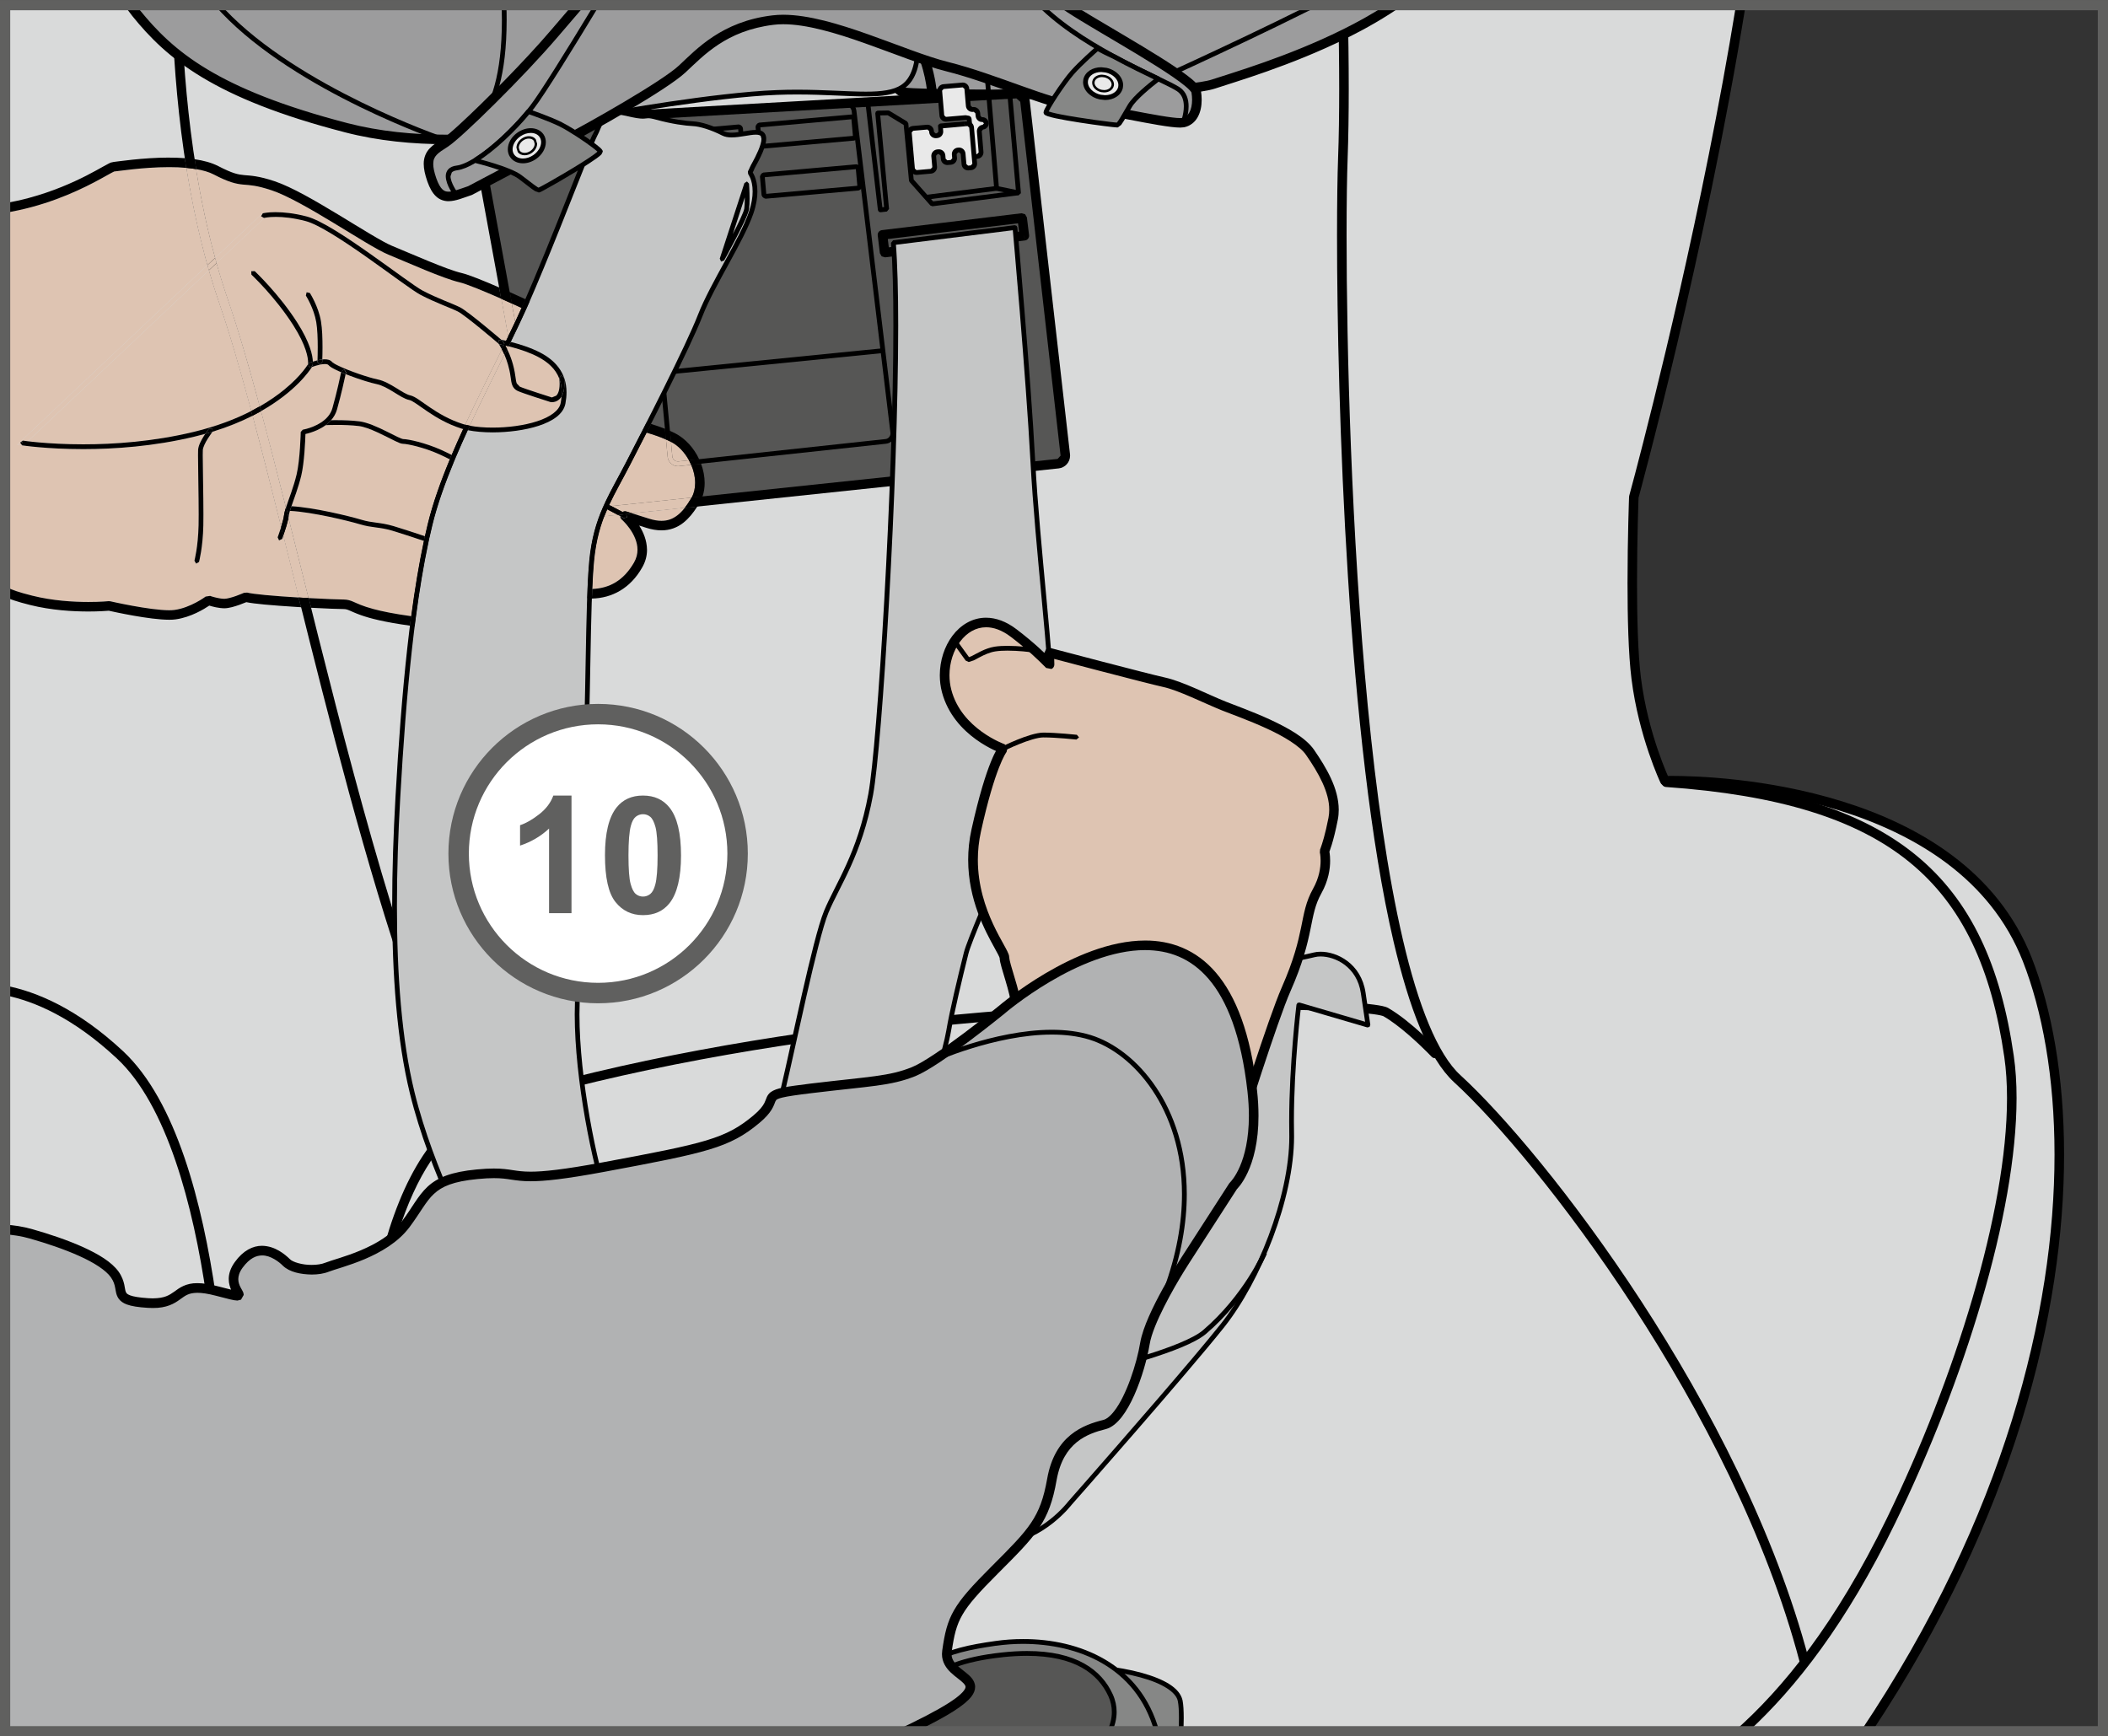 <?xml version="1.0" encoding="UTF-8"?>
<!DOCTYPE svg PUBLIC "-//W3C//DTD SVG 1.1//EN" "http://www.w3.org/Graphics/SVG/1.1/DTD/svg11.dtd">
<!-- Creator: CorelDRAW 2018 (64-Bit) -->
<svg xmlns="http://www.w3.org/2000/svg" xml:space="preserve" width="36.364mm" height="29.956mm" version="1.1" style="shape-rendering:geometricPrecision; text-rendering:geometricPrecision; image-rendering:optimizeQuality; fill-rule:evenodd; clip-rule:evenodd"
viewBox="0 0 681.97 561.78"
 xmlns:xlink="http://www.w3.org/1999/xlink">
 <rect x="0" y="0" width="681.97" height="561.78" fill="#333333" stroke="none"/>
 <defs>
  <style type="text/css">
   <![CDATA[
    .fil1 {fill:black;fill-rule:nonzero}
    .fil3 {fill:#565655;fill-rule:nonzero}
    .fil9 {fill:#60605F;fill-rule:nonzero}
    .fil7 {fill:#868786;fill-rule:nonzero}
    .fil2 {fill:#9C9C9D;fill-rule:nonzero}
    .fil5 {fill:#B1B2B3;fill-rule:nonzero}
    .fil6 {fill:#C5C6C6;fill-rule:nonzero}
    .fil0 {fill:#D9DADA;fill-rule:nonzero}
    .fil8 {fill:#DEC4B2;fill-rule:nonzero}
    .fil4 {fill:#E9E9E9;fill-rule:nonzero}
    .fil10 {fill:white;fill-rule:nonzero}
   ]]>
  </style>
 </defs>
 <g id="Слой_x0020_1">
  <path class="fil0" d="M563.18 1.65c-13.04,80.39 -34.62,159.14 -34.62,159.14 0,0 -1.54,40.12 0.77,58.64 2.32,18.52 9.26,33.17 9.26,33.17 0,0 93.35,-3.08 117.27,57.87 18.84,48 17.56,145.29 -52.04,249.66l-602.16 0 0 -558.48 561.52 0z"/>
  <path class="fil1" d="M564.74 1.65c-13.05,80.6 -34.69,159.5 -34.69,159.55l-1.49 -0.4 1.54 0.06c0,0.03 -0.5,13.07 -0.5,27.72 0,10.98 0.29,22.86 1.26,30.66 1.14,9.12 3.43,17.32 5.43,23.23 1.01,2.96 1.93,5.33 2.61,6.97 0.68,1.64 1.09,2.5 1.09,2.51l-1.4 0.66 -0.05 -1.55c0.02,0 0.83,-0.03 2.3,-0.03 7.26,0.01 30.71,0.63 55.2,8.26 24.47,7.61 50.14,22.31 61.26,50.61 6.39,16.28 10.46,38.01 10.46,63.68 0,50.86 -16.03,117.15 -62.08,186.55l-3.71 0c46.61,-69.54 62.7,-135.92 62.7,-186.55 0.01,-25.33 -4.03,-46.72 -10.24,-62.55 -10.6,-27.05 -35.26,-41.3 -59.3,-48.79 -24.01,-7.48 -47.21,-8.13 -54.29,-8.12 -1.44,0 -2.19,0.03 -2.19,0.03 -0.62,0.02 -1.19,-0.33 -1.45,-0.89 -0.03,-0.08 -7.04,-14.85 -9.39,-33.64 -1.01,-8.08 -1.28,-20 -1.28,-31.04 0,-14.72 0.5,-27.83 0.5,-27.84l0.05 -0.35c0,-0.01 0.69,-2.51 1.9,-7.12 5.54,-21.06 21.96,-85.81 32.65,-151.62l3.13 0z"/>
  <path class="fil1" d="M117.32 560.13c-1.46,-18.68 -2.71,-41.43 -2.71,-64.91 0,-30.7 2.12,-62.61 8.68,-88.33 3.29,-12.86 7.68,-24.18 13.56,-33.04 5.87,-8.85 13.27,-15.27 22.48,-18.05 85.91,-26.03 189.75,-32.27 246.77,-32.27 12.18,0 22.22,0.29 29.51,0.73 3.65,0.22 6.6,0.48 8.82,0.77 1.11,0.15 2.03,0.29 2.79,0.46 0.75,0.17 1.31,0.32 1.87,0.62 7.54,4.33 16.24,13.61 16.3,13.66 0.58,0.62 0.56,1.59 -0.07,2.18 -0.62,0.58 -1.59,0.56 -2.18,-0.07 -0.01,0 -0.53,-0.56 -1.45,-1.48 -2.75,-2.76 -9.01,-8.69 -14.14,-11.62 0,-0.01 -0.39,-0.16 -1,-0.29 -4.46,-0.98 -19.27,-1.89 -40.45,-1.88 -56.8,-0.01 -160.49,6.25 -245.88,32.13 -8.36,2.54 -15.2,8.37 -20.8,16.81 -16.87,25.32 -21.76,73.85 -21.73,119.66 0,23.47 1.25,46.25 2.72,64.91l-3.1 0z"/>
  <path class="fil1" d="M71.25 479.88l0 -0.38c0,-3.49 -0.15,-30.21 -4.45,-59.87 -4.26,-29.66 -12.87,-62.26 -29.04,-77.23 -14.07,-13.1 -26.53,-18.46 -36.1,-20.4l0 -3.14c10.22,1.95 23.5,7.57 38.2,21.28 17.23,16.15 25.6,49.14 29.98,79.05 4.34,29.91 4.49,56.74 4.49,60.32l-0.01 0.4c0,0.86 -0.7,1.54 -1.55,1.54 -0.85,-0.01 -1.54,-0.7 -1.53,-1.55z"/>
  <path class="fil1" d="M58.66 1.65c0.82,29.01 4.46,64.41 15.14,95.38 11.63,33.73 24.92,94.84 40.64,153.25 7.85,29.2 16.3,57.7 25.42,81.71 9.1,24 18.93,43.51 29.27,54.58 0.58,0.63 0.55,1.6 -0.07,2.18 -0.62,0.58 -1.6,0.55 -2.18,-0.08 -10.86,-11.68 -20.71,-31.42 -29.9,-55.59 -27.52,-72.45 -48.8,-184.92 -66.09,-235.04 -10.85,-31.47 -14.49,-67.17 -15.31,-96.38l3.08 0z"/>
  <path class="fil1" d="M561.13 560.13c15.61,-13.81 32.58,-34.6 49.29,-68.88 22.05,-45.27 38.9,-99.48 38.88,-135.98 0,-4.76 -0.29,-9.21 -0.88,-13.3 -4.13,-28.53 -13.44,-48.94 -30.61,-62.98 -17.17,-14.04 -42.48,-21.82 -78.85,-24.37 -0.85,-0.06 -1.49,-0.8 -1.43,-1.65 0.06,-0.85 0.79,-1.49 1.65,-1.43 36.67,2.59 62.65,10.43 80.58,25.07 17.94,14.65 27.55,36 31.72,64.94 0.62,4.25 0.91,8.85 0.91,13.73 -0.02,37.37 -17.01,91.71 -39.19,137.33 -15.9,32.74 -32.26,53.46 -47.48,67.53l-4.58 0z"/>
  <path class="fil1" d="M436.01 1.65c0.2,9.06 0.33,18.3 0.33,27.1 0,8.03 -0.11,15.7 -0.36,22.54 -0.2,5.37 -0.34,13.94 -0.34,24.84 0,35.83 1.48,96.83 6.87,152.41 2.7,27.79 6.39,54.22 11.34,75.44 4.92,21.21 11.27,37.23 18.66,43.91 27.36,25.08 90.91,106.75 112.68,189 0.22,0.83 -0.27,1.67 -1.1,1.89 -0.83,0.22 -1.67,-0.27 -1.88,-1.1 -21.44,-81.3 -84.92,-162.98 -111.78,-187.52 -8.35,-7.71 -14.53,-24.03 -19.58,-45.48 -15,-64.28 -18.29,-174.67 -18.3,-228.56 0,-10.93 0.14,-19.52 0.34,-24.96 0.26,-6.79 0.36,-14.42 0.36,-22.43 0,-8.79 -0.13,-18.04 -0.33,-27.1l3.08 0z"/>
  <path class="fil2" d="M451.15 1.65c-21.73,14.67 -50.34,22.78 -58.56,25.52 -12.56,4.19 -96.31,3.67 -100.5,2.62 -4.19,-1.04 -2.61,-12.04 -10.99,-13.61 -8.38,-1.58 -56.01,0 -60.72,2.61 -4.71,2.62 -6.8,13.09 -10.46,15.18 -3.67,2.09 -55.48,18.32 -97.88,7.33 -42.4,-10.99 -57.06,-23.55 -68.04,-37.16 -0.62,-0.77 -1.23,-1.61 -1.82,-2.49l408.99 0z"/>
  <path class="fil1" d="M453.87 1.65c-5.72,4.03 -11.96,7.58 -18.2,10.69 -18.07,8.96 -36.37,14.23 -42.6,16.31 -2.18,0.71 -5.77,1.22 -10.51,1.67 -14.17,1.32 -38.31,1.76 -58.15,1.76 -8.47,0 -16.15,-0.08 -21.93,-0.22 -2.89,-0.07 -5.3,-0.15 -7.11,-0.24 -1.84,-0.1 -2.92,-0.17 -3.65,-0.33 -1.75,-0.45 -2.7,-1.85 -3.33,-3.18 -0.95,-2.04 -1.54,-4.49 -2.6,-6.48 -1.09,-1.99 -2.37,-3.41 -4.98,-3.92 -2.04,-0.39 -7.36,-0.61 -13.84,-0.6 -8.57,0 -19.35,0.34 -28.38,0.91 -4.52,0.29 -8.6,0.64 -11.73,1.02 -1.57,0.19 -2.9,0.4 -3.9,0.6 -1,0.2 -1.72,0.44 -1.84,0.52 -1.71,0.88 -3.47,3.92 -4.99,7.12 -0.78,1.59 -1.54,3.21 -2.38,4.62 -0.85,1.4 -1.74,2.65 -3.08,3.43 -0.54,0.3 -1.31,0.61 -2.5,1.04 -8.2,2.94 -34.74,10.27 -63.61,10.28 -10.94,0 -22.21,-1.06 -32.93,-3.84 -42.55,-11 -57.73,-23.86 -68.86,-37.68 -0.86,-1.06 -1.67,-2.22 -2.46,-3.47l3.71 0c0.38,0.53 0.77,1.04 1.16,1.53 10.85,13.38 24.99,25.64 67.23,36.64 10.39,2.69 21.41,3.74 32.15,3.74 16.19,0 31.74,-2.37 43.57,-4.94 5.91,-1.28 10.89,-2.61 14.55,-3.72 1.82,-0.55 3.33,-1.05 4.44,-1.44 1.1,-0.39 1.87,-0.73 2.01,-0.82 0.5,-0.26 1.25,-1.1 1.96,-2.33 1.1,-1.84 2.21,-4.42 3.5,-6.83 1.31,-2.41 2.76,-4.73 5.03,-6.03 0.73,-0.39 1.57,-0.6 2.72,-0.85 7.79,-1.58 29.45,-2.58 44.62,-2.59 6.59,0.01 11.83,0.18 14.41,0.65 2.43,0.44 4.27,1.65 5.54,3.15 1.92,2.24 2.73,4.98 3.51,7.1 0.38,1.07 0.74,1.97 1.11,2.54l0.92 0.84c0.08,0.03 1.34,0.17 3.06,0.24 5.29,0.26 16.21,0.45 28.88,0.45 13.19,0 28.31,-0.2 41.07,-0.72 6.37,-0.26 12.16,-0.59 16.81,-1.02 4.63,-0.42 8.18,-0.97 9.82,-1.53 6.34,-2.11 24.41,-7.32 42.2,-16.14 4.8,-2.37 9.56,-5.01 14.05,-7.92l5.52 0z"/>
  <path class="fil1" d="M163.83 1.65c0.06,1.66 0.08,3.26 0.08,4.8 -0.01,18.04 -3.65,27.87 -8,33.25 -4.35,5.38 -9.38,6.15 -11.74,6.13 -0.85,0 -1.36,-0.09 -1.4,-0.1l-0.11 -0.03c-0.05,-0.03 -46.65,-15.98 -70.97,-41.55 -0.77,-0.81 -1.51,-1.65 -2.25,-2.5l2.04 0c0.44,0.49 0.89,0.97 1.34,1.44 11.93,12.56 29.54,22.88 44.15,30.02 7.3,3.57 13.86,6.36 18.59,8.25 4.72,1.89 7.61,2.87 7.61,2.88l-0.25 0.73 0.15 -0.75 0.26 0.03 0.85 0.04c2.06,-0.01 6.51,-0.61 10.54,-5.56 4.03,-4.96 7.65,-14.43 7.65,-32.27 0,-1.54 -0.03,-3.14 -0.08,-4.8l1.54 0z"/>
  <path class="fil1" d="M348.06 1.65l0.23 0.66c2.83,7.72 7.62,14.33 11.7,18.99 2.04,2.34 3.9,4.18 5.25,5.45 1.35,1.26 2.18,1.92 2.18,1.92l-0.49 0.6 -0.31 -0.71c0.01,-0.01 7.85,-3.53 18.7,-8.57 10.86,-5.03 24.72,-11.57 36.75,-17.58l1.54 -0.76 3.54 0c-1.52,0.73 -2.99,1.44 -4.39,2.14 -24.1,12.05 -55.51,26.19 -55.51,26.19l-0.8 -0.11c-0.05,-0.05 -13.74,-11.08 -19.6,-27.03 -0.14,-0.37 -0.26,-0.77 -0.4,-1.19l1.61 0z"/>
  <path class="fil1" d="M202.1 35.32c0.01,-0.07 0.93,-6.3 3.56,-12.91 1.32,-3.3 3.06,-6.71 5.4,-9.5 2.33,-2.78 5.33,-4.99 9.08,-5.59 8.08,-1.28 28.49,-2.54 45.65,-2.55 5.64,0.01 10.92,0.14 15.29,0.46 4.39,0.33 7.79,0.81 10,1.65 5.5,2.2 8.3,8.02 9.94,13.07 1.63,5.09 2.03,9.62 2.03,9.69 0.07,0.85 -0.56,1.59 -1.4,1.67 -0.85,0.07 -1.6,-0.56 -1.67,-1.4 0,-0.01 -0.09,-1.04 -0.38,-2.72 -0.42,-2.51 -1.29,-6.37 -2.87,-9.84 -1.57,-3.49 -3.83,-6.48 -6.77,-7.6 -1.54,-0.62 -4.87,-1.14 -9.11,-1.45 -4.25,-0.31 -9.47,-0.45 -15.06,-0.45 -16.97,-0.01 -37.46,1.27 -45.17,2.51 -2.8,0.45 -5.16,2.1 -7.2,4.52 -3.05,3.62 -5.17,8.87 -6.46,13.2 -0.65,2.16 -1.1,4.1 -1.4,5.49 -0.28,1.38 -0.4,2.19 -0.41,2.2 -0.13,0.84 -0.91,1.42 -1.75,1.3 -0.84,-0.13 -1.42,-0.91 -1.3,-1.75z"/>
  <path class="fil3" d="M155.97 40.03c-1.44,0.08 -2.41,1.31 -2.14,2.73l22.45 122.13c0.26,1.42 1.65,2.46 3.08,2.31l162.97 -17.2c1.43,-0.15 2.48,-1.45 2.31,-2.88l-13.03 -114.36c-0.17,-1.44 -1.48,-2.55 -2.92,-2.46l-172.72 9.73z"/>
  <path class="fil1" d="M155.97 40.03l0.09 1.54 -0.74 0.73 0.02 0.18 22.45 122.14 1.28 1.06 0.12 -0.01 0 0 162.97 -17.2 0.95 -1.05 -0.01 -0.13 -13.03 -114.36 -1.24 -1.1 -0.07 0.01 0.01 -0.01 -172.72 9.74 -0.09 -1.54 -0.09 -1.54 172.72 -9.73 0 0 0.23 -0.01c2.19,0.02 4.03,1.63 4.31,3.83l13.03 114.37 0.03 0.47c-0.01,2.1 -1.58,3.89 -3.71,4.12l-162.97 17.2 0.01 0 -0.45 0.02c-2.1,-0.02 -3.91,-1.48 -4.32,-3.58l-22.45 -122.14 -0.07 -0.74c-0.03,-2 1.6,-3.73 3.65,-3.81l0.09 1.54z"/>
  <path class="fil1" d="M216.74 147.71l0.77 -0.07c0.08,0.95 0.89,1.65 1.81,1.65l0.2 -0.01 0 0 66.93 -7.23c0.93,-0.09 1.63,-0.89 1.63,-1.81l-0.01 -0.22 -12.54 -104.06c-0.11,-0.97 -1.05,-1.79 -2.03,-1.78l-0.11 0.01 0 0 -64.39 3.63c-0.95,0.05 -1.65,0.82 -1.66,1.75l0.01 0.17 10.16 107.9 -0.77 0.07 -0.77 0.07 -10.17 -107.9 -0.01 -0.32c0,-1.73 1.35,-3.19 3.12,-3.29l64.39 -3.63 0.01 0 0.19 -0.01c1.79,0.01 3.33,1.35 3.55,3.14l12.54 104.05 0.03 0.4c0,1.7 -1.28,3.16 -3,3.34l-66.93 7.22 0 0 -0.36 0.02c-1.71,0 -3.18,-1.3 -3.34,-3.04l0.77 -0.07z"/>
  <polygon class="fil1" points="278.16,60.37 278.75,60.86 278.35,61.33 277.83,61.61 247.7,64.28 247.14,64.1 246.66,63.7 246.39,63.18 245.86,57.13 246.04,56.57 246.43,56.09 246.96,55.82 277.08,53.15 277.64,53.33 278.12,53.73 278.39,54.25 278.92,60.3 278.75,60.86 278.16,60.37 277.39,60.43 276.88,54.71 276.66,54.52 277.14,53.92 277.22,54.69 247.4,57.33 247.21,57.56 246.62,57.06 247.39,57 247.9,62.72 248.13,62.92 247.64,63.51 247.56,62.74 277.38,60.1 277.57,59.87 278.16,60.37 277.39,60.43 "/>
  <polygon class="fil1" points="276.73,44.23 277.32,44.72 276.92,45.19 276.4,45.47 246.27,48.14 245.71,47.96 245.24,47.56 244.97,47.04 244.43,40.99 244.61,40.43 245,39.96 245.53,39.68 275.65,37.02 276.22,37.2 276.69,37.59 276.96,38.12 277.5,44.16 277.32,44.72 276.73,44.23 275.96,44.29 275.45,38.57 275.22,38.37 275.72,37.78 275.79,38.55 245.98,41.19 245.78,41.42 245.2,40.93 245.96,40.86 246.47,46.58 246.7,46.78 246.21,47.37 246.14,46.6 275.95,43.96 276.14,43.73 276.73,44.23 275.96,44.29 "/>
  <polygon class="fil1" points="241.53,63.61 242.11,64.1 241.72,64.58 241.19,64.85 211.07,67.52 210.51,67.34 210.03,66.94 209.76,66.42 209.23,60.37 209.4,59.81 209.8,59.34 210.32,59.06 240.45,56.4 241.01,56.57 241.48,56.97 241.76,57.5 242.29,63.54 242.11,64.1 241.53,63.61 240.76,63.68 240.25,57.95 240.02,57.76 240.51,57.16 240.59,57.93 210.77,60.57 210.58,60.8 209.99,60.31 210.76,60.24 211.27,65.96 211.5,66.16 211.01,66.75 210.93,65.98 240.74,63.34 240.94,63.11 241.53,63.61 240.76,63.68 "/>
  <polygon class="fil1" points="240.1,47.47 240.69,47.97 240.29,48.44 239.77,48.72 209.64,51.38 209.08,51.2 208.61,50.81 208.33,50.28 207.8,44.23 207.98,43.67 208.37,43.2 208.9,42.93 239.02,40.26 239.58,40.44 240.06,40.83 240.33,41.36 240.86,47.4 240.69,47.97 240.1,47.47 239.33,47.54 238.82,41.81 238.59,41.62 239.08,41.03 239.16,41.79 209.35,44.43 209.15,44.67 208.57,44.17 209.33,44.1 209.84,49.83 210.07,50.02 209.58,50.61 209.5,49.85 239.32,47.21 239.51,46.97 240.1,47.47 239.33,47.54 "/>
  <path class="fil4" d="M319.11 39.81c-0.06,-0.68 -0.66,-1.19 -1.34,-1.13 -0.68,0.06 -1.29,-0.48 -1.35,-1.2l-0.07 -0.89c-0.07,-0.71 -0.71,-1.26 -1.42,-1.19l-0.23 0.02c-0.71,0.06 -1.36,-0.48 -1.42,-1.2l-0.48 -5.54c-0.06,-0.71 -0.7,-1.26 -1.41,-1.19l-6.14 0.52c-0.72,0.07 -1.26,0.7 -1.2,1.42l0.68 7.95c0.06,0.72 0.7,1.26 1.42,1.2l6.07 -0.52c0.72,-0.06 1.33,0.13 1.36,0.43l0.05 0.54c0,0 0.04,0.49 0.09,1.09 0.05,0.6 0.1,1.15 0.11,1.24 0.01,0.08 0.06,0.74 0.12,1.46l0.56 6.63c0.06,0.72 0.7,1.26 1.42,1.2l0.28 -0.03c0.72,-0.06 1.26,-0.7 1.2,-1.42l-0.56 -6.63c-0.06,-0.72 0.45,-1.36 1.13,-1.42 0.68,-0.06 1.19,-0.66 1.13,-1.34z"/>
  <path class="fil1" d="M319.11 39.81l-0.77 0.07 -0.47 -0.43 -0.05 0 0.01 0 -0.17 0.01c-1.07,-0.01 -1.92,-0.85 -2.02,-1.91l-0.08 -0.89 -0.54 -0.49 -0.05 0 -0.23 0.02 0.01 0 -0.19 0.01c-1.07,0 -1.98,-0.82 -2.07,-1.91l-0.48 -5.54 -0.54 -0.49 -0.05 0 0.01 0 -6.14 0.52 -0.5 0.54 0 0.05 0.68 7.94 0.54 0.5 0.04 0 0.01 0 6.07 -0.52 0.33 -0.01 1.05 0.18c0.29,0.12 0.73,0.35 0.81,0.97l0 -0.01 0.05 0.54c0,0.01 0.05,0.5 0.09,1.09l0.11 1.23 0 0.01c0.01,0.07 0.07,0.74 0.13,1.46l0.55 6.62 0.54 0.5 0.04 0 0.01 0 0.28 -0.03 0.5 -0.54 -0.01 -0.05 -0.55 -6.63 -0.01 -0.17c0,-1.05 0.76,-1.97 1.84,-2.07l0.43 -0.47 0 -0.04 0.77 -0.07 0.77 -0.07 0.01 0.17c0,1.04 -0.79,1.91 -1.84,2l-0.43 0.54 0.01 0.05 0.55 6.63 0.01 0.17c-0.01,1.08 -0.82,1.98 -1.91,2.08l-0.28 0.03 0 0 -0.18 0.01c-1.08,0 -1.98,-0.82 -2.08,-1.91l-0.55 -6.63c-0.06,-0.72 -0.11,-1.37 -0.12,-1.47l0.77 -0.05 -0.77 0.07c-0.01,-0.09 -0.05,-0.65 -0.11,-1.24 -0.05,-0.6 -0.09,-1.09 -0.09,-1.09l-0.05 -0.53 0 -0.01 0.48 -0.04 -0.34 0.36 -0.14 -0.32 0.48 -0.04 -0.34 0.36 0.08 -0.09 -0.05 0.12 -0.03 -0.03 0.08 -0.09 -0.05 0.12 -0.5 -0.08 -0.2 0.01 -6.07 0.52 0 0 -0.18 0.01c-1.08,0 -1.98,-0.81 -2.08,-1.91l-0.68 -7.95 -0.01 -0.18c0,-1.07 0.82,-1.98 1.91,-2.08l6.14 -0.53 0 0 0.18 -0.01c1.07,0.01 1.98,0.82 2.07,1.91l0.48 5.54 0.53 0.5 0.05 -0.01 0.01 0 0.22 -0.01 0.18 -0.01c1.07,0.01 1.98,0.82 2.08,1.91l0.07 0.89 0.48 0.5 0.03 0 0 0 0.17 -0.01c1.04,0 1.91,0.79 2,1.84l-0.77 0.07z"/>
  <path class="fil4" d="M312.04 40.09c-0.72,0.07 -1.9,0.17 -2.61,0.23l-0.24 0.03c-0.71,0.06 -1.89,0.17 -2.61,0.23l-1.01 0.09c-0.72,0.07 -1.32,0.12 -1.33,0.12 -0.01,0 0.03,0.59 0.08,1.31l0.04 0.4c0.06,0.71 -0.48,1.36 -1.2,1.42l-0.36 0.03c-0.71,0.07 -1.36,-0.47 -1.42,-1.19l-0.04 -0.41c-0.06,-0.72 -0.7,-1.26 -1.42,-1.19l-4.55 0.4c-0.72,0.06 -1.26,0.7 -1.19,1.42l1.01 11.65c0.07,0.72 0.71,1.26 1.42,1.2l4.56 -0.4c0.71,-0.07 1.25,-0.71 1.19,-1.42l-0.3 -3.45c-0.07,-0.72 0.47,-1.36 1.19,-1.42l0.36 -0.03c0.71,-0.06 1.36,0.48 1.42,1.19l0.1 1.16c0.06,0.71 0.7,1.25 1.42,1.19l1.05 -0.09c0.72,-0.06 1.26,-0.7 1.19,-1.42l-0.1 -1.15c-0.06,-0.71 0.48,-1.36 1.19,-1.42l0.24 -0.02c0.72,-0.06 1.36,0.48 1.42,1.2l0.3 3.45c0.07,0.71 0.71,1.25 1.42,1.19l0.84 -0.07c0.71,-0.07 1.25,-0.7 1.19,-1.42l-0.71 -8.2c-0.07,-0.72 -0.17,-1.9 -0.23,-2.61l-0.07 -0.84c-0.06,-0.71 -0.7,-1.26 -1.42,-1.19l-0.83 0.07z"/>
  <path class="fil1" d="M312.04 40.09l0.07 0.77c-0.72,0.07 -1.9,0.17 -2.61,0.23l0 0 -0.24 0.03c-0.71,0.06 -1.89,0.17 -2.61,0.23l-1.01 0.09c-0.71,0.06 -1.31,0.11 -1.31,0.11l-0.08 -0.77 0.14 0.76 -0.14 -0.76 0.67 0.36 -0.53 0.39 -0.14 -0.76 0.67 0.36 -0.66 -0.36 0.75 0.05 -0.09 0.3 -0.66 -0.36 0.75 0.05 -0.52 -0.03 0.52 0 0 0.03 -0.52 -0.03 0.52 0c0,0.03 0.03,0.6 0.09,1.22l0.03 0.4 0.01 0.18c0,1.07 -0.81,1.98 -1.91,2.08l0.01 0 -0.36 0.03 -0.01 0 -0.18 0.01c-1.07,-0.01 -1.98,-0.82 -2.08,-1.91l-0.03 -0.4 -0.54 -0.5 -0.05 0.01 0 0 -4.55 0.4 -0.5 0.54 0.01 0.04 1.02 11.66 0.54 0.5 0.04 0 0.01 -0.01 4.55 -0.4 0.5 -0.54 0 -0.05 -0.31 -3.44 -0.01 -0.19c0.01,-1.07 0.82,-1.97 1.91,-2.07l0 0 0.36 -0.03 0.18 -0.01c1.07,0 1.98,0.81 2.08,1.9l0.1 1.15 0.54 0.5 0.04 0 0.01 0 1.05 -0.09 0 0 0.49 -0.54 0 -0.05 -0.1 -1.15 -0.01 -0.18c0,-1.07 0.81,-1.98 1.9,-2.08l0.01 0 0.23 -0.02 0 0 0.18 -0.01c1.08,0 1.98,0.81 2.08,1.9l0.3 3.45 0.54 0.5 0.04 0 0.01 0 0.84 -0.07 0.49 -0.54 0 -0.05 -0.71 -8.2c-0.07,-0.72 -0.17,-1.9 -0.23,-2.61l-0.07 -0.84 -0.54 -0.49 -0.05 0 0.01 0 -0.84 0.07 -0.07 -0.77 -0.07 -0.77 0.83 -0.07 0.01 0 0.17 -0.01c1.08,0 1.98,0.81 2.08,1.9l0.07 0.83c0.07,0.72 0.17,1.9 0.23,2.61l0.71 8.21 0.01 0.18c0,1.07 -0.81,1.98 -1.9,2.08l-0.84 0.07 0.01 0 -0.19 0.01c-1.07,0 -1.98,-0.81 -2.08,-1.9l-0.3 -3.45 -0.54 -0.5 -0.05 0 0 0 -0.24 0.03 0.01 -0.01 -0.5 0.54 0 0.05 0.1 1.15 0.02 0.18c-0.01,1.07 -0.82,1.98 -1.91,2.07l0 0 -1.05 0.09 0.01 0 -0.19 0.01c-1.07,0 -1.98,-0.81 -2.08,-1.9l-0.11 -1.15 -0.54 -0.5 -0.05 0 -0.36 0.03 0 0 -0.5 0.54 0.01 0.05 0.3 3.45 0.01 0.18c0,1.07 -0.81,1.98 -1.9,2.08l-4.56 0.4 -0.07 -0.77 0.08 0.77 -0.19 0.01c-1.07,0 -1.98,-0.81 -2.08,-1.91l-1.02 -11.65 -0.01 -0.18c0.01,-1.08 0.82,-1.99 1.91,-2.08l4.55 -0.4 0.01 0 0.17 -0.01c1.07,0.01 1.98,0.82 2.08,1.91l0.04 0.4 0.54 0.5 0.05 -0.01 0 0 0.36 -0.03 0 0 0.5 -0.54 0 -0.05 -0.04 -0.4c-0.05,-0.65 -0.09,-1.14 -0.09,-1.35l0 -0.09 0.02 -0.13 0.07 -0.19 0.54 -0.39 0.05 -0.01c0.06,-0.01 0.62,-0.05 1.35,-0.12l1.01 -0.09c0.72,-0.07 1.89,-0.17 2.61,-0.23l0.23 -0.02 0.01 0c0.71,-0.06 1.89,-0.17 2.61,-0.23l0.07 0.77z"/>
  <polygon class="fil1" points="281.49,32.91 285.46,67.05 286.01,66.98 283.17,36.65 283.37,36.06 283.92,35.8 287.38,35.74 287.79,35.86 293.49,39.31 293.85,39.9 295.59,58.07 301.88,65.15 328.67,61.72 325.4,24.77 326.1,23.94 326.94,24.64 330.27,62.32 329.6,63.15 301.67,66.73 300.99,66.48 294.27,58.9 294.08,58.46 292.36,40.43 287.18,37.29 284.78,37.33 287.61,67.59 286.94,68.43 284.88,68.67 284.31,68.51 284.02,67.99 279.96,33.09 280.64,32.24 "/>
  <polygon class="fil1" points="329.34,63.14 322.26,61.69 321.64,61 318.43,22.89 319.14,22.05 319.97,22.76 323.13,60.29 329.66,61.63 330.26,62.54 "/>
  <polygon class="fil1" points="322.51,61.7 299.75,64.57 298.89,63.9 299.56,63.04 322.32,60.17 323.18,60.84 "/>
  <polygon class="fil1" points="285.59,114.22 214.02,121.36 213.18,120.68 213.87,119.83 285.44,112.69 286.28,113.38 "/>
  <path class="fil5" d="M191.41 18.32l5.66 18.52c0,0 33.95,-6.17 54.26,-6.95 20.32,-0.77 34.04,2.59 40.64,-1.8 7.42,-4.95 4.76,-20.49 3.41,-26.44l-33.25 0 -74.31 5.36 3.6 11.31z"/>
  <path class="fil1" d="M191.41 18.32l0.74 -0.22 5.66 18.52 -0.74 0.23 -0.14 -0.76c0.02,0 33.95,-6.18 54.37,-6.95 2.27,-0.09 4.45,-0.13 6.55,-0.13 8.96,0.01 16.41,0.64 22.24,0.64 5.12,0.01 8.96,-0.51 11.45,-2.18 3.5,-2.3 4.67,-7.49 4.66,-12.9 0,-3.73 -0.54,-7.51 -1.07,-10.35 -0.19,-0.98 -0.37,-1.85 -0.53,-2.56l1.58 0c0.65,2.91 1.57,7.89 1.57,12.91 -0.01,5.56 -1.09,11.31 -5.34,14.18 -2.98,1.98 -7.09,2.43 -12.3,2.44 -5.93,0 -13.35,-0.63 -22.24,-0.63 -2.08,0 -4.25,0.03 -6.49,0.12 -10.1,0.38 -23.65,2.12 -34.66,3.75 -11.02,1.64 -19.47,3.18 -19.49,3.18l-0.87 -0.53 -5.66 -18.52 0.74 -0.23 -0.74 0.23 0.74 -0.23zm81.4 -16.67l-83.97 6.05 3.3 10.39 0.01 0.01 -0.74 0.22 -0.74 0.23 -3.6 -11.31 0.09 -0.67 0.58 -0.34 63.57 -4.58 21.49 0z"/>
  <polygon class="fil3" points="331.36,76.26 286.17,81.72 285.48,75.97 330.67,70.52 "/>
  <path class="fil1" d="M331.36 76.26l0.19 1.54 -45.19 5.45 -1.13 -0.32 -0.58 -1.02 -0.69 -5.75c-0.1,-0.85 0.5,-1.61 1.35,-1.71l45.19 -5.46 1.14 0.32 0.58 1.03 0.7 5.74c0.1,0.85 -0.5,1.61 -1.35,1.72l-0.19 -1.54 -1.53 0.19 -0.5 -4.21 -42.13 5.09 0.32 2.68 43.66 -5.27 0.18 1.53 -1.53 0.19 1.53 -0.19z"/>
  <path class="fil6" d="M289.01 78.5l39.35 -4.89c0,0 4.25,47.07 5.79,75.87 1.54,28.81 6.68,68.41 6.17,82.81 -0.52,14.4 -25.72,67.89 -27.77,76.12 -2.06,8.23 -4.63,19.03 -5.66,25.2 -1.03,6.17 -5.66,20.58 -5.66,20.58l-65.84 26.74c0,0 14.92,-15.94 18,-28.8 3.09,-12.86 10.29,-48.35 13.89,-57.09 3.6,-8.74 10.8,-18.51 14.4,-38.06 3.6,-19.55 10.41,-140.42 7.33,-178.48z"/>
  <path class="fil1" d="M289.01 78.5l-0.09 -0.77 39.35 -4.88 0.58 0.17 0.28 0.53c0,0.01 4.25,47.06 5.79,75.89 1.47,27.41 6.21,64.62 6.21,80.65 0,0.79 -0.01,1.54 -0.04,2.23 -0.29,7.51 -6.74,24.39 -13.37,40.64 -6.61,16.18 -13.46,31.71 -14.43,35.64 -2.06,8.22 -4.62,19.02 -5.65,25.14 -1.05,6.3 -5.68,20.66 -5.68,20.69l-0.44 0.48 -65.84 26.75 -0.93 -0.28 0.07 -0.97c0.01,-0.01 0.92,-0.98 2.36,-2.67 4.31,-5.04 13.23,-16.42 15.46,-25.79 3.09,-12.86 10.25,-48.27 13.93,-57.21 3.67,-8.89 10.77,-18.49 14.35,-37.9 2.94,-15.94 8.11,-100.85 8.1,-151.47 0,-10.85 -0.23,-20.13 -0.77,-26.81l0.68 -0.83 0.09 0.77 0.77 -0.06c0.55,6.76 0.79,16.06 0.79,26.93 -0.01,50.76 -5.14,135.49 -8.12,151.74 -3.62,19.68 -10.91,29.61 -14.45,38.21 -3.53,8.56 -10.76,44.12 -13.85,56.98 -3.2,13.2 -18.17,29.1 -18.19,29.15l-0.57 -0.53 -0.29 -0.71 65.84 -26.74 0.29 0.71 -0.74 -0.24c0.01,-0.01 1.16,-3.59 2.44,-7.95 1.28,-4.36 2.69,-9.5 3.19,-12.51 1.04,-6.22 3.61,-17.02 5.68,-25.26 1.09,-4.3 7.87,-19.64 14.49,-35.85 6.62,-16.16 13.03,-33.22 13.25,-40.11 0.03,-0.67 0.04,-1.4 0.04,-2.18 0,-15.81 -4.74,-53.09 -6.21,-80.56 -0.77,-14.39 -2.22,-33.35 -3.47,-48.71 -1.26,-15.36 -2.32,-27.1 -2.32,-27.13l0.77 -0.07 0.1 0.77 -39.35 4.89 -0.09 -0.77 0.77 -0.06 -0.77 0.06z"/>
  <path class="fil6" d="M192.52 43.63c1.6,-2.77 2.14,-8.87 10.14,-6.92 4.31,1.05 5.39,0.94 6.25,0.83 0.73,-0.09 1.31,-0.19 3.6,0.44 4.97,1.37 9.36,1.95 11.7,2.05 2.34,0.09 6.15,1.26 9.75,3.12 1.75,0.9 4.37,0.5 6.83,0.09 2.62,-0.43 5.04,-0.86 5.95,0.3 1.75,2.24 -3.02,9.85 -3.31,10.63 -0.29,0.78 -0.78,1.65 -0.78,1.65 0,0 3.42,4.1 0.39,12.97 -3.02,8.87 -12.48,23.01 -16.48,33.25 -4,10.23 -17.59,36.76 -23.37,47.95 -5.78,11.19 -10.41,17.55 -11.76,31.44 -1.35,13.89 -0.97,47.26 -2.32,71.75 -1.35,24.5 -1.54,49.57 -2.32,71.17 -0.77,21.6 5.4,51.69 9.65,64.04 4.24,12.34 4.82,15.62 4.82,15.62l-47.64 0.58c0,0 -13.89,-25.07 -20.25,-51.11 -6.36,-26.04 -6.56,-61.34 -4.63,-95.48 1.93,-34.14 4.82,-65.39 10.41,-88.33 5.6,-22.95 22.18,-51.31 30.86,-70.98 8.68,-19.67 21.11,-52.64 22.51,-55.06z"/>
  <path class="fil1" d="M192.52 43.63l-0.67 -0.39c0.62,-1.05 1.13,-2.92 2.2,-4.58 1.05,-1.67 2.87,-3.13 5.79,-3.1 0.89,0 1.89,0.13 3,0.4 2.96,0.72 4.34,0.88 5.12,0.88 0.69,0.01 1.01,-0.13 1.77,-0.14 0.66,0 1.49,0.13 2.98,0.54 4.91,1.35 9.26,1.92 11.53,2.02 2.54,0.11 6.38,1.32 10.07,3.21 0.6,0.31 1.44,0.45 2.39,0.45 2.42,0.01 5.49,-0.88 7.82,-0.89 1.06,0.01 2.12,0.18 2.81,1.04 0.42,0.54 0.55,1.2 0.55,1.86 -0.01,1.79 -0.93,3.96 -1.83,5.85 -0.46,0.95 -0.92,1.81 -1.28,2.47 -0.36,0.64 -0.64,1.18 -0.64,1.2 -0.32,0.86 -0.82,1.74 -0.83,1.76l-0.68 -0.38 0.59 -0.49c0.09,0.09 1.83,2.25 1.82,6.62 0.01,1.93 -0.34,4.29 -1.29,7.09 -3.1,9.05 -12.55,23.17 -16.49,33.28 -4.04,10.33 -17.61,36.82 -23.41,48.03 -5.82,11.25 -10.34,17.43 -11.68,31.16 -1.34,13.79 -0.96,47.19 -2.31,71.72 -1.35,24.47 -1.54,49.53 -2.32,71.16 -0.05,1.24 -0.07,2.5 -0.07,3.79 -0.01,21.06 5.7,48.45 9.67,59.97 4.25,12.36 4.84,15.67 4.86,15.74l-0.17 0.62 -0.59 0.29 -47.64 0.58 -0.68 -0.4c-0.01,-0.03 -13.93,-25.13 -20.32,-51.3 -4.21,-17.22 -5.72,-38.39 -5.72,-60.59 0,-11.56 0.41,-23.41 1.07,-35.12 1.93,-34.16 4.82,-65.42 10.43,-88.48 5.64,-23.13 22.26,-51.49 30.9,-71.11 4.33,-9.82 9.61,-22.97 13.98,-33.97 2.18,-5.5 4.13,-10.47 5.64,-14.2 1.52,-3.76 2.51,-6.22 2.94,-6.96l0.67 0.39 0.67 0.39c-0.28,0.46 -1.36,3.04 -2.84,6.76 -4.5,11.21 -13.12,33.44 -19.64,48.22 -8.71,19.73 -25.28,48.08 -30.82,70.85 -5.57,22.86 -8.47,54.08 -10.39,88.2 -0.66,11.68 -1.07,23.49 -1.07,35.02 0,22.12 1.52,43.2 5.68,60.22 3.17,12.95 8.21,25.7 12.47,35.19 2.12,4.75 4.06,8.69 5.45,11.43 1.4,2.75 2.26,4.29 2.26,4.3l-0.68 0.37 -0.01 -0.77 47.63 -0.58 0.02 0.77 -0.76 0.13 -0.15 -0.66c-0.35,-1.46 -1.47,-5.6 -4.64,-14.85 -4.04,-11.75 -9.75,-39.14 -9.75,-60.47 0,-1.31 0.02,-2.59 0.07,-3.85 0.77,-21.58 0.97,-46.66 2.32,-71.18 1.35,-24.47 0.96,-57.81 2.32,-71.78 1.36,-14.05 6.1,-20.6 11.85,-31.72 5.78,-11.17 19.38,-37.72 23.33,-47.88 4.06,-10.35 13.52,-24.52 16.47,-33.22 0.9,-2.65 1.2,-4.84 1.2,-6.59 0,-1.98 -0.38,-3.41 -0.76,-4.33l-0.51 -1.02 -0.15 -0.23 -0.04 -0.05 -0.08 -0.87c0,0 0.47,-0.85 0.74,-1.55 0.12,-0.31 0.36,-0.71 0.73,-1.39 1.07,-1.94 2.96,-5.68 2.92,-7.59l-0.23 -0.91c-0.17,-0.25 -0.69,-0.45 -1.59,-0.45 -1.96,-0.01 -5.08,0.89 -7.82,0.89 -1.1,0 -2.16,-0.14 -3.1,-0.62 -3.52,-1.81 -7.29,-2.96 -9.43,-3.04 -2.42,-0.1 -6.85,-0.69 -11.88,-2.07 -1.43,-0.4 -2.12,-0.48 -2.57,-0.48 -0.48,-0.01 -0.87,0.13 -1.77,0.14 -0.99,0 -2.48,-0.19 -5.49,-0.92 -1.02,-0.25 -1.89,-0.36 -2.64,-0.36 -2.42,0.03 -3.57,1.02 -4.49,2.4 -0.91,1.39 -1.39,3.17 -2.16,4.52l-0.67 -0.39z"/>
  <path class="fil6" d="M241.56 59.47l-7.97 24.43c0,0 7.59,-13.63 7.97,-16.33 0.38,-2.7 0,-8.1 0,-8.1z"/>
  <path class="fil1" d="M241.56 59.47l0.74 0.24 -7.97 24.43 -0.74 -0.24 -0.68 -0.38c0.01,-0.01 1.89,-3.4 3.83,-7.13 1.93,-3.69 3.94,-7.91 4.05,-8.93 0.12,-0.83 0.16,-2.01 0.16,-3.19 0,-2.37 -0.17,-4.74 -0.17,-4.75l0.77 -0.05 0.74 0.24 -0.74 -0.24 0.77 -0.05c0,0.01 0.18,2.42 0.18,4.86 -0.01,1.22 -0.05,2.44 -0.18,3.41 -0.27,1.67 -2.25,5.62 -4.21,9.42 -1.95,3.76 -3.85,7.17 -3.85,7.17l-0.99 0.34 -0.42 -0.95 7.97 -24.43 0.83 -0.53 0.68 0.71 -0.77 0.05z"/>
  <path class="fil6" d="M327.2 445.48c0,0 13.11,0.38 19.28,-0.38 6.17,-0.77 11.19,-2.31 11.19,-2.31l6.95 -40.89 41.66 -89.11c0,0 14.27,-2.7 18.9,-3.86 4.63,-1.15 14.27,1.93 15.81,12.35l1.55 10.42 -22.38 -6.56c0,0 -2.7,21.99 -2.32,41.66 0.38,19.68 -10.41,47.07 -22.37,62.11 -11.96,15.04 -49.38,57.48 -49.38,57.48 0,0 -8.49,11.18 -21.6,12.73 -13.12,1.54 -20.83,-1.16 -20.83,-1.16l23.53 -52.46z"/>
  <path class="fil1" d="M327.2 445.48l0.02 -0.77c0.01,0 3.27,0.1 7.31,0.1 4.04,0 8.85,-0.1 11.86,-0.48 3.05,-0.38 5.82,-0.95 7.83,-1.43 2,-0.48 3.22,-0.86 3.23,-0.86l0.23 0.74 -0.76 -0.13 6.95 -40.89 0.06 -0.2 41.66 -89.11 0.56 -0.43c0.02,-0.01 14.28,-2.71 18.86,-3.85 0.68,-0.17 1.42,-0.25 2.22,-0.25 5.28,-0.02 13.13,3.74 14.55,13.23l1.54 10.41 -0.26 0.69 -0.72 0.16 -22.38 -6.56 0.22 -0.74 0.77 0.1c-0.01,0.01 -0.59,4.77 -1.18,11.86 -0.58,7.09 -1.17,16.5 -1.17,25.74 0,1.32 0.01,2.64 0.04,3.94l0.01 1.05c-0.02,19.86 -10.68,46.6 -22.55,61.55 -11.99,15.08 -49.4,57.51 -49.41,57.51l-0.58 -0.51 0.62 0.46c-0.06,0.05 -8.61,11.41 -22.13,13.03 -2.94,0.35 -5.62,0.48 -8,0.48 -8.35,0 -13.1,-1.65 -13.17,-1.67l-0.46 -0.42 0.01 -0.62 23.53 -52.46 0.72 -0.46 -0.02 0.77 0.7 0.32 -23.53 52.46 -0.71 -0.31 0.26 -0.73 0.8 0.24c1.65,0.44 5.75,1.35 11.86,1.35 2.33,0 4.94,-0.13 7.83,-0.47 6.36,-0.75 11.64,-3.85 15.33,-6.78 1.85,-1.47 3.29,-2.89 4.27,-3.94 0.98,-1.05 1.48,-1.71 1.48,-1.71l0.04 -0.05c0,-0.01 2.33,-2.65 6.03,-6.86 11.08,-12.64 34.38,-39.33 43.32,-50.59 11.63,-14.6 22.24,-41.27 22.22,-60.59l-0.01 -1.01c-0.02,-1.32 -0.03,-2.65 -0.03,-3.98 0,-18.61 2.36,-37.78 2.36,-37.8l0.34 -0.55 0.64 -0.1 21.22 6.22 -1.37 -9.22c-1.27,-8.63 -8.36,-11.9 -13.02,-11.91 -0.69,0 -1.32,0.07 -1.85,0.21 -4.68,1.16 -18.93,3.87 -18.94,3.87l-0.15 -0.76 0.7 0.33 -41.62 89.01 -6.93 40.79 -0.53 0.61c-0.03,0.01 -5.07,1.56 -11.32,2.34 -3.16,0.4 -7.99,0.49 -12.05,0.49 -4.06,0 -7.35,-0.09 -7.35,-0.09l0.02 -0.77 0.7 0.32 -0.7 -0.32z"/>
  <path class="fil1" d="M357.49 442.03c0.01,0 6.3,-1.51 13.43,-3.74 7.12,-2.21 15.13,-5.21 18.27,-7.93 6.61,-5.66 11.42,-11.98 14.58,-16.89 1.58,-2.45 2.73,-4.55 3.5,-6.03 0.77,-1.48 1.13,-2.33 1.13,-2.33l1.02 -0.4 0.41 1.01c-0.03,0.06 -6.1,14.24 -19.62,25.81 -3.6,3.06 -11.6,5.97 -18.81,8.23 -7.18,2.24 -13.52,3.76 -13.53,3.76l-0.93 -0.57 0.57 -0.93z"/>
  <path class="fil2" d="M152.06 61.65c-5.79,1.93 -9.65,4.24 -12.35,-3.47 -2.7,-7.71 0,-9.26 4.25,-11.95 4.24,-2.7 24.3,-22.38 35.49,-35.5 2.46,-2.88 5.12,-5.99 7.78,-9.08l157.4 0c8.34,5.89 41.62,23.62 42.35,27.99 0.77,4.62 -0.38,9.26 -4.25,10.03 -3.86,0.77 -27.38,-5.01 -35.1,-5.41 -7.72,-0.38 -25.85,-8.87 -41.28,-12.73 -15.44,-3.86 -40.51,-16.97 -56.32,-15.04 -15.82,1.93 -23.53,10.41 -29.32,15.82 -5.79,5.4 -29.71,18.9 -39.35,23.92 -9.64,5.01 -29.32,15.43 -29.32,15.43z"/>
  <path class="fil1" d="M152.06 61.65l0.49 1.46c-2.65,0.87 -4.98,1.94 -7.44,1.98 -1.39,0.01 -2.88,-0.46 -4.04,-1.56 -1.17,-1.09 -2.05,-2.66 -2.82,-4.84 -0.78,-2.24 -1.16,-4.06 -1.17,-5.66 -0.02,-2.08 0.75,-3.81 1.93,-5.03 1.16,-1.24 2.59,-2.1 4.11,-3.07 0.86,-0.54 2.94,-2.28 5.55,-4.68 7.89,-7.23 21.28,-20.75 29.59,-30.51 2.19,-2.57 4.55,-5.32 6.92,-8.08l4.07 0c-2.94,3.42 -5.92,6.89 -8.65,10.09 -5.64,6.61 -13.46,14.83 -20.44,21.74 -3.48,3.46 -6.75,6.6 -9.42,9.04 -2.69,2.46 -4.71,4.19 -5.97,5 -1.55,0.98 -2.78,1.77 -3.51,2.57 -0.72,0.81 -1.08,1.51 -1.1,2.93 -0.01,1.09 0.28,2.61 0.99,4.65 0.67,1.92 1.38,3.03 2,3.6 0.63,0.56 1.12,0.71 1.94,0.73 1.42,0.03 3.69,-0.87 6.46,-1.81l0.49 1.46 -0.72 -1.36 0.72 1.36zm195.35 -60c1.55,1 3.54,2.22 5.77,3.56 6.4,3.84 14.91,8.75 21.93,13.15 3.51,2.2 6.64,4.28 8.98,6.06 1.17,0.89 2.14,1.7 2.88,2.46 0.74,0.79 1.32,1.41 1.55,2.5 0.16,0.97 0.24,1.94 0.24,2.9 0,2 -0.36,3.93 -1.26,5.56 -0.88,1.63 -2.43,2.94 -4.45,3.33l-1.25 0.1c-3.24,-0.01 -9.88,-1.3 -16.83,-2.63 -6.89,-1.32 -14.03,-2.68 -17.41,-2.84 -4.3,-0.24 -10.72,-2.5 -18.19,-5.15 -7.44,-2.66 -15.79,-5.73 -23.39,-7.63 -7.37,-1.85 -16.66,-5.66 -26.09,-9 -9.41,-3.36 -18.98,-6.2 -26.52,-6.19 -1.1,0 -2.15,0.06 -3.16,0.19 -15.31,1.89 -22.57,9.94 -28.45,15.41 -3.15,2.92 -10.54,7.59 -18.5,12.31 -7.93,4.69 -16.33,9.33 -21.19,11.86 -4.82,2.5 -12.15,6.36 -18.27,9.59 -6.13,3.24 -11.03,5.83 -11.04,5.83l-0.23 0.1 -0.49 -1.46 -0.72 -1.36c0,0 19.67,-10.41 29.33,-15.44 4.78,-2.49 13.17,-7.11 21.05,-11.78 7.86,-4.64 15.32,-9.41 17.96,-11.9 5.7,-5.32 13.87,-14.26 30.19,-16.21 1.14,-0.14 2.32,-0.21 3.53,-0.21 8.28,0.02 18.02,2.99 27.55,6.36 9.51,3.37 18.8,7.18 25.8,8.92 7.83,1.96 16.26,5.06 23.68,7.71 7.38,2.65 13.89,4.83 17.3,4.97 3.85,0.21 10.9,1.58 17.84,2.9 6.88,1.32 13.7,2.59 16.25,2.57l0.64 -0.04c1.09,-0.24 1.78,-0.8 2.35,-1.8 0.56,-1 0.87,-2.45 0.87,-4.07 0,-0.77 -0.07,-1.58 -0.2,-2.39l-0.01 0c-0.14,-0.29 -0.92,-1.16 -2.11,-2.12 -4.19,-3.47 -13.3,-8.98 -21.84,-14.04 -4.28,-2.53 -8.43,-4.98 -11.81,-7.03 -3.39,-2.07 -5.96,-3.7 -7.3,-4.83l-0.27 -0.23 5.29 0z"/>
  <path class="fil1" d="M146.82 63.27c-0.01,-0.07 -2.56,-3.3 -2.61,-6.24 -0.01,-0.8 0.22,-1.64 0.82,-2.28 0.61,-0.65 1.52,-1.05 2.7,-1.19 2.75,-0.32 7.19,-3.04 11.6,-6.78 4.44,-3.72 8.94,-8.41 12.19,-12.61 3.21,-4.15 11.72,-17.88 19.38,-30.5l1.23 -2.03 1.81 0c-8.07,13.35 -17.63,28.85 -21.2,33.47 -3.32,4.29 -7.88,9.04 -12.41,12.85 -4.55,3.8 -8.98,6.66 -12.41,7.12 -0.96,0.12 -1.47,0.41 -1.76,0.71l-0.41 1.23c-0.01,1 0.54,2.38 1.14,3.45 0.58,1.09 1.17,1.86 1.17,1.86l-0.16 1.08 -1.08 -0.15z"/>
  <path class="fil1" d="M382.03 39.38c0,0 0.23,-0.58 0.48,-1.51 0.24,-0.93 0.48,-2.18 0.48,-3.46 -0.01,-1.93 -0.52,-3.78 -2.21,-4.9 -2.16,-1.46 -9.47,-4.59 -17.96,-9.02 -8.52,-4.45 -18.31,-10.26 -25.73,-17.29l-1.61 -1.55 2.23 0 0.44 0.42c7.23,6.86 16.92,12.62 25.38,17.04 8.48,4.43 15.63,7.48 18.11,9.11 2.28,1.52 2.9,4.02 2.89,6.19 -0.01,2.92 -1.05,5.49 -1.06,5.54l-1.01 0.43 -0.43 -1.01z"/>
  <path class="fil7" d="M181.52 40.29c-3.63,-1.81 -9.69,-3.91 -10.55,-4.2 -4.74,5.79 -11.44,12.14 -17.03,15.62l0.18 0.32c0,0 10.65,2.61 14.13,5.22 3.48,2.61 5.44,4.35 6.09,4.24 0.65,-0.11 20.44,-11.42 19.9,-12.5 -0.54,-1.09 -8.81,-6.74 -12.72,-8.7z"/>
  <path class="fil1" d="M181.52 40.29l-0.35 0.69c-3.55,-1.77 -9.61,-3.87 -10.45,-4.16l0.24 -0.73 0.6 0.49c-4.8,5.85 -11.52,12.23 -17.22,15.79l-0.41 -0.65 0.68 -0.36 0.17 0.32 -0.68 0.36 0.18 -0.75c0.01,0 2.69,0.65 5.82,1.64 3.14,1 6.68,2.28 8.6,3.71 1.7,1.27 3.04,2.33 4.02,3.07l1.18 0.82 0.34 0.18 0.07 0.02 -0.04 0.15 0 -0.15 0.04 0 -0.04 0.15 0 -0.15 0 0.43 -0.07 -0.42 0.07 -0.01 0 0.43 -0.07 -0.42 0.01 0 0.09 0.52 -0.18 -0.5 0.09 -0.02 0.09 0.52 -0.18 -0.5c0.13,-0.04 1.61,-0.82 3.49,-1.88 2.87,-1.62 6.93,-4 10.25,-6.08 1.67,-1.04 3.15,-2.01 4.2,-2.77l1.2 -0.95 0.25 -0.26 0.01 -0.01 0.48 0.23 -0.52 0 0.05 -0.23 0.48 0.23 -0.52 0 0.65 0 -0.59 0.29 -0.07 -0.29 0.65 0 -0.59 0.29 0.7 -0.34 -0.69 0.34 -0.01 0c-0.12,-0.18 -0.79,-0.79 -1.71,-1.48 -2.75,-2.12 -7.91,-5.5 -10.67,-6.87l0.35 -0.69 0.34 -0.69c2.03,1.01 5.07,2.92 7.71,4.73 1.32,0.9 2.54,1.78 3.48,2.51 0.95,0.77 1.54,1.21 1.88,1.81l0.01 0.01 0.09 0.38 -0.42 0.88c-0.67,0.72 -2.11,1.72 -4.04,2.98 -2.87,1.86 -6.72,4.15 -9.9,6 -1.6,0.92 -3.03,1.73 -4.09,2.31l-1.3 0.7 -0.8 0.34 -0.13 -0.76 0.14 0.76 -0.2 0.01 -1.16 -0.42c-1.11,-0.67 -2.81,-2.09 -5.33,-3.98 -1.56,-1.18 -5.08,-2.51 -8.14,-3.47 -3.07,-0.97 -5.7,-1.61 -5.71,-1.62l-0.5 -0.38 -0.17 -0.32 0.27 -1.02c5.47,-3.41 12.15,-9.73 16.84,-15.46l0.85 -0.25c0.87,0.3 6.93,2.39 10.64,4.25l-0.34 0.69z"/>
  <path class="fil4" d="M165.67 50.4c-1.39,-2.03 -0.39,-5.13 2.24,-6.93 2.63,-1.8 5.88,-1.61 7.28,0.42 1.39,2.03 0.38,5.13 -2.24,6.93 -2.63,1.8 -5.88,1.61 -7.27,-0.42z"/>
  <path class="fil1" d="M165.67 50.4l-0.63 0.44c-0.52,-0.76 -0.76,-1.64 -0.76,-2.53 0.01,-2.03 1.19,-4.1 3.2,-5.47 1.34,-0.91 2.82,-1.37 4.22,-1.37 1.63,-0.01 3.2,0.64 4.13,1.99 0.52,0.76 0.76,1.64 0.76,2.53 -0.01,2.03 -1.2,4.1 -3.2,5.47 -1.33,0.91 -2.81,1.37 -4.21,1.37 -1.64,0.01 -3.21,-0.64 -4.13,-1.99l0.63 -0.44 0.64 -0.44c0.58,0.85 1.6,1.32 2.86,1.32 1.06,0 2.26,-0.36 3.35,-1.1 1.64,-1.12 2.53,-2.8 2.53,-4.2 -0.01,-0.62 -0.17,-1.18 -0.5,-1.66 -0.58,-0.85 -1.59,-1.32 -2.85,-1.32 -1.07,0 -2.26,0.36 -3.35,1.1 -1.64,1.12 -2.53,2.81 -2.53,4.2 0,0.62 0.16,1.18 0.49,1.66l-0.64 0.44z"/>
  <path class="fil1" d="M167.81 48.93l-0.32 0.22 -0.41 -1.37c0,-1.1 0.65,-2.23 1.74,-2.98 0.73,-0.5 1.54,-0.75 2.3,-0.75 0.89,0 1.74,0.35 2.24,1.08l0.41 1.37c-0.01,1.1 -0.65,2.23 -1.75,2.98 -0.72,0.5 -1.54,0.75 -2.3,0.75 -0.89,0 -1.74,-0.35 -2.24,-1.08l0.32 -0.22 0.32 -0.22c0.33,0.48 0.9,0.74 1.6,0.74 0.59,0 1.26,-0.19 1.86,-0.61 0.91,-0.62 1.41,-1.56 1.4,-2.34l-0.27 -0.93c-0.33,-0.48 -0.91,-0.74 -1.61,-0.74 -0.59,-0.01 -1.26,0.19 -1.86,0.61 -0.91,0.62 -1.41,1.55 -1.41,2.34l0.28 0.93 -0.32 0.22z"/>
  <path class="fil7" d="M360.19 18.21c-1.79,-0.82 -3.53,-1.68 -5.14,-2.56 -0.69,0.6 -5.5,4.82 -8.18,7.87 -2.88,3.29 -8.4,11.64 -8.5,12.86 -0.09,1.21 22.5,4.21 23.14,4.07 0.64,-0.14 1.8,-2.49 4.04,-6.22 1.58,-2.62 6.43,-6.58 9.18,-8.69 -3.92,-1.88 -9.06,-4.34 -14.53,-7.32z"/>
  <path class="fil1" d="M360.19 18.21l-0.32 0.7c-1.81,-0.83 -3.56,-1.7 -5.19,-2.59l0.37 -0.68 0.5 0.58c-0.67,0.58 -5.49,4.81 -8.11,7.79 -1.4,1.6 -3.5,4.5 -5.23,7.13 -0.87,1.32 -1.65,2.57 -2.22,3.55l-0.66 1.24 -0.17 0.38 -0.03 0.11 0 0 0 0.01 -0.69 -0.06 0.69 0 0 0.06 -0.69 -0.06 0.69 0 -0.59 0 0.43 -0.44 0.17 0.44 -0.59 0 0.43 -0.44 0.01 0c0.35,0.21 2.02,0.66 4.11,1.06 6.31,1.25 17.4,2.69 18.35,2.67l0 0.43 -0.1 -0.41 0.1 -0.02 0 0.43 -0.1 -0.41 0.01 -0.01 0.07 0.32 -0.17 -0.28 0.09 -0.04 0.07 0.32 -0.17 -0.28 0.1 -0.1c0.54,-0.55 1.71,-2.75 3.54,-5.81 1.75,-2.86 6.59,-6.75 9.37,-8.91l0.47 0.62 -0.34 0.7c-3.91,-1.89 -9.07,-4.35 -14.57,-7.34l0.37 -0.67 -0.32 0.7 0.32 -0.7 0.37 -0.68c5.45,2.96 10.59,5.41 14.5,7.3l0.43 0.62 -0.3 0.69c-2.71,2.08 -7.57,6.09 -8.98,8.48 -1.11,1.86 -1.95,3.37 -2.61,4.46l-0.89 1.34 -1.03 0.79 -0.17 -0.76 0.18 0.76 -0.26 0.03c-0.97,-0.01 -6.64,-0.73 -12.25,-1.6 -2.79,-0.44 -5.54,-0.91 -7.6,-1.35 -1.03,-0.23 -1.89,-0.44 -2.53,-0.64l-0.81 -0.34c-0.19,-0.14 -0.56,-0.22 -0.64,-0.91l0.01 -0.08 0.77 0.07 -0.77 -0.06c0.09,-0.68 0.48,-1.31 1.07,-2.38 1.77,-3.08 5.4,-8.38 7.63,-10.92 2.74,-3.12 7.56,-7.34 8.25,-7.95l0.87 -0.09c1.59,0.87 3.31,1.72 5.1,2.54l0.05 0.03 -0.37 0.68z"/>
  <path class="fil4" d="M362.51 28.26c0.52,-2.41 -1.58,-4.9 -4.69,-5.58 -3.11,-0.68 -6.05,0.73 -6.58,3.14 -0.52,2.41 1.58,4.9 4.69,5.58 3.11,0.68 6.05,-0.73 6.58,-3.14z"/>
  <path class="fil1" d="M362.51 28.26l-0.75 -0.17 0.06 -0.57c0.03,-1.67 -1.63,-3.54 -4.15,-4.08l-1.4 -0.15c-2.24,0.01 -3.96,1.17 -4.27,2.7l-0.06 0.58c-0.03,1.67 1.64,3.54 4.16,4.08l1.4 0.15c2.24,-0.01 3.95,-1.17 4.26,-2.7l0.75 0.17 0.75 0.17c-0.56,2.47 -3.04,3.92 -5.77,3.91l-1.73 -0.19c-3.05,-0.67 -5.34,-2.94 -5.37,-5.59l0.09 -0.91c0.56,-2.47 3.05,-3.92 5.78,-3.91l1.72 0.19c3.06,0.67 5.34,2.94 5.38,5.59l-0.1 0.91 -0.75 -0.17z"/>
  <path class="fil1" d="M359.97 27.71l-0.38 -0.08 0.03 -0.33c0.01,-0.94 -0.91,-1.98 -2.32,-2.28l-0.78 -0.09c-1.24,0 -2.2,0.65 -2.38,1.51l-0.04 0.33c-0.01,0.94 0.92,1.98 2.32,2.28l0.77 0.08c1.25,0 2.2,-0.65 2.38,-1.51l0.38 0.08 0.38 0.08c-0.3,1.34 -1.65,2.12 -3.14,2.12l-0.94 -0.1c-1.67,-0.36 -2.91,-1.61 -2.92,-3.04l0.05 -0.49c0.3,-1.34 1.65,-2.12 3.13,-2.12l0.95 0.11c1.66,0.36 2.91,1.6 2.93,3.03l-0.05 0.49 -0.38 -0.08z"/>
  <path class="fil7" d="M269.69 560.13c-2.51,-9.57 26.41,-18.12 55.56,-20.64 29.43,-2.54 54.84,2.37 56.55,10.77 0.41,2 0.44,5.5 0.29,9.87l-112.4 0z"/>
  <path class="fil1" d="M268.96 560.13l-0.19 -1.17c0.02,-2.71 2,-5.05 5.11,-7.18 9.39,-6.34 30.26,-11.23 51.31,-13.06 5.29,-0.46 10.45,-0.68 15.36,-0.68 11.29,0 21.3,1.14 28.73,3.16 7.39,2.06 12.36,4.86 13.29,8.9 0.28,1.41 0.38,3.38 0.38,5.81 0,1.28 -0.03,2.69 -0.08,4.21l-1.54 0c0.05,-1.52 0.08,-2.93 0.08,-4.21 0,-2.38 -0.11,-4.29 -0.36,-5.5 -0.5,-2.85 -4.91,-5.78 -12.18,-7.72 -7.23,-1.97 -17.14,-3.11 -28.32,-3.11 -4.87,0 -9.98,0.22 -15.23,0.67 -13.92,1.2 -27.81,3.79 -38.16,7.2 -5.17,1.7 -9.47,3.61 -12.41,5.6 -2.96,2 -4.45,4.06 -4.43,5.9l0.19 1.17 -1.54 0z"/>
  <path class="fil7" d="M322.12 531.69c19.77,-2.81 45.18,3.32 52.12,28.44l-90.36 0c0.63,-1.91 1.42,-3.72 2.36,-5.4 9.88,-17.47 18.82,-20.61 35.88,-23.04z"/>
  <path class="fil1" d="M322.12 531.69l-0.11 -0.76c2.9,-0.42 5.92,-0.63 8.99,-0.63 18.1,-0.05 38.06,7.82 44.04,29.84l-1.61 0c-5.89,-20.92 -24.8,-28.25 -42.43,-28.29 -2.99,0 -5.94,0.22 -8.78,0.62l-0.11 -0.76zm-39.05 28.44c0.66,-2.04 1.49,-3.99 2.51,-5.79 9.9,-17.64 19.36,-21.04 36.44,-23.41l0.11 0.76 0.11 0.76c-17.04,2.49 -25.46,5.37 -35.31,22.65 -0.88,1.56 -1.62,3.25 -2.22,5.03l-1.63 0z"/>
  <path class="fil3" d="M324.29 535.4c21.14,-2.26 30.98,4.29 35.01,13.11 1.82,3.98 1.4,8.11 -0.32,11.62l-65.3 0c-0.18,-2.09 0,-3.99 0.44,-5.34 2.17,-6.72 4.2,-16.6 30.17,-19.38z"/>
  <path class="fil1" d="M324.29 535.4l-0.08 -0.77c2.88,-0.31 5.55,-0.46 8.04,-0.46 15.91,-0.03 24.16,6.09 27.75,14.01 0.86,1.89 1.25,3.82 1.25,5.71 -0.01,2.18 -0.53,4.3 -1.42,6.24l-1.72 0c1.01,-1.93 1.6,-4.06 1.59,-6.24 0,-1.67 -0.34,-3.38 -1.12,-5.07 -3.37,-7.32 -10.78,-13.07 -26.34,-13.1 -2.42,0 -5.05,0.14 -7.88,0.44l-0.08 -0.77zm-31.38 24.73c-0.05,-0.54 -0.07,-1.07 -0.07,-1.59 0,-1.52 0.18,-2.89 0.54,-3.99 1.07,-3.32 2.18,-7.69 6.38,-11.51 4.2,-3.81 11.37,-7.01 24.45,-8.41l0.08 0.77 0.08 0.77c-12.89,1.38 -19.72,4.52 -23.57,8.02 -3.85,3.51 -4.85,7.44 -5.95,10.84 -0.29,0.9 -0.47,2.13 -0.47,3.52 -0,0.51 0.02,1.04 0.07,1.59l-1.55 0z"/>
  <path class="fil8" d="M54.86 54.07c-0.07,0 -0.14,0 -0.21,0 -4.28,0 -8.54,0.35 -11.81,0.7 -1.63,0.17 -3.02,0.35 -4.05,0.48 -0.93,0.11 -1.43,0.19 -1.87,0.23 -0.28,0.12 -1.27,0.64 -2.52,1.36 -4.29,2.39 -12.78,7.09 -24.28,10.17 -2.64,0.71 -5.51,1.33 -8.46,1.87l0 120.81c0.3,0.17 0.61,0.34 0.97,0.51 1.22,0.59 3.28,1.39 7.85,2.53 6.53,1.63 13.29,2.02 18.07,2.02l0.03 0c2,0 3.65,-0.07 4.8,-0.13 1.14,-0.06 1.76,-0.13 1.77,-0.13l0 0 0.5 0.03c0.01,0 3.17,0.73 7.17,1.46 3.97,0.73 8.79,1.44 11.91,1.44l0.03 0c0.66,0 1.24,-0.03 1.69,-0.09 2.55,-0.35 5.11,-1.43 7.01,-2.44 0.95,-0.5 1.73,-0.99 2.26,-1.34l0.81 -0.56 1.46 -0.22 0.42 0.14c0.82,0.27 2.75,0.8 4.16,0.8 0.01,0 0.03,0 0.04,0 0.02,0 0.03,0 0.05,0 0.77,0 2.44,-0.45 3.77,-0.94 1.39,-0.49 2.49,-0.99 2.49,-0.99l1.03 -0.07c0.82,0.23 3.12,0.54 5.94,0.8 3.12,0.3 6.97,0.57 10.74,0.8 -1.69,-6.79 -3.36,-13.47 -4.99,-20 -0.23,0.63 -0.38,1.04 -0.38,1.06l-0.99 0.46 -0.46 -0.99c0,0 0.48,-1.29 0.98,-2.84 0.05,-0.15 0.1,-0.31 0.15,-0.47 -3.2,-12.78 -6.29,-24.92 -9.26,-36.03 -3.66,1.85 -7.94,3.63 -12.9,5.15l0.01 0.02 0 0c0,0 -0.77,0.99 -1.56,2.26 -0.79,1.24 -1.57,2.82 -1.6,3.66 -0.02,0.29 -0.03,0.9 -0.03,1.71 0,3.92 0.21,12.76 0.21,19.13 0,1.32 -0.01,2.53 -0.03,3.59 -0.15,7.17 -1.37,11.76 -1.38,11.8l-0.95 0.54 -0.55 -0.94c0.01,-0.01 0.29,-1.09 0.61,-3.08 0.32,-1.98 0.66,-4.86 0.73,-8.36 0.02,-1.03 0.03,-2.24 0.03,-3.55 0,-6.34 -0.21,-15.16 -0.22,-19.13 0.01,-0.83 0.01,-1.44 0.03,-1.81 0.12,-1.44 1.01,-3.02 1.83,-4.38 0.17,-0.26 0.34,-0.52 0.5,-0.76 -1.1,0.3 -2.24,0.6 -3.41,0.89 -13.26,3.2 -26.07,4.06 -36.06,4.06 -11.85,0 -19.76,-1.21 -19.79,-1.22l-1.56 -0.24 1.15 -1.09 0.15 0.16 -0.15 -0.16 60.32 -56.94c-2.89,-10.33 -5.11,-20.94 -6.8,-31.51 -1.75,-0.16 -3.59,-0.23 -5.41,-0.23zm8.61 0.65c1.56,9.63 3.58,19.28 6.15,28.69l15.2 -14.35 0.2 -0.05c0.05,-0.01 1.54,-0.38 4.23,-0.38 2.42,0 5.83,0.3 10.04,1.41 4.64,1.25 12.68,6.6 20.34,11.98 7.61,5.37 14.82,10.8 17.11,12 4.83,2.54 9.4,4.06 12.07,5.39 1.46,0.75 4.74,3.36 7.79,5.85 2.6,2.13 4.96,4.14 5.58,4.66 0.28,0.05 0.81,0.16 1.53,0.32 0.23,-0.48 0.46,-0.95 0.69,-1.42l-2.24 -12.17c-5.29,-2.35 -11.34,-4.86 -13.53,-5.34 -5.35,-1.25 -16.45,-6.26 -23,-8.95 -3.56,-1.48 -10.32,-5.79 -17.66,-10.24 -7.3,-4.42 -15.12,-8.93 -20.04,-10.56 -5.11,-1.69 -6.99,-1.65 -9.2,-1.85 -2.26,-0.19 -4.66,-0.7 -9.54,-3.25 -1.52,-0.8 -3.49,-1.37 -5.72,-1.75zm41.65 63.07c-0.01,0 -0.03,0 -0.04,0l-0.01 0c-0.85,0 -1.98,0.25 -2.87,0.52 -0.57,0.17 -1.03,0.33 -1.3,0.43 -0.84,1.36 -5.42,8.04 -16.41,14.27 2.6,9.69 5.28,20.16 8.05,31.15 0.88,-2.7 2.43,-6.48 3.43,-10.68 0.56,-2.32 0.9,-5.77 1.09,-8.62 0.19,-2.85 0.24,-5.1 0.24,-5.1l0.65 -0.75c0,0 0.48,-0.08 1.28,-0.29 2.4,-0.64 7.21,-2.53 8.33,-6.68 1.49,-5.32 2.55,-10.35 2.81,-11.6 -0.54,-0.23 -1.05,-0.46 -1.52,-0.69 -1.22,-0.6 -2.1,-1.07 -2.63,-1.67 -0.09,-0.13 -0.47,-0.3 -1.1,-0.3zm-11.3 47.41c-0.22,0.7 -0.36,1.26 -0.39,1.65 -0.02,0.18 -0.04,0.38 -0.08,0.58 2.12,8.44 4.29,17.17 6.51,26.07 5.24,0.29 9.82,0.47 11.3,0.47l0.02 0c0.02,0 0.04,0 0.05,0 1.18,0 2.16,0.32 3.06,0.71 1.37,0.59 2.89,1.4 6.54,2.38 2.7,0.73 6.55,1.53 12.2,2.31 1.16,-8.75 2.51,-16.93 4.11,-24.37 -3.9,-1.3 -8.17,-2.7 -10.24,-3.31 -4.23,-1.25 -6.4,-0.87 -10.42,-2.06 -3.79,-1.14 -15.39,-3.97 -22.57,-4.34l-0.09 -0.1z"/>
  <path class="fil8" d="M60.27 54.3c1.69,10.56 3.9,21.18 6.8,31.5l2.54 -2.39c-2.57,-9.41 -4.59,-19.07 -6.15,-28.7 -1.02,-0.17 -2.09,-0.31 -3.19,-0.41zm24.21 78.7c-0.89,0.5 -1.82,1.01 -2.8,1.5 2.98,11.11 6.06,23.26 9.26,36.04 0.45,-1.43 0.87,-3 0.95,-3.83 0.07,-0.67 0.3,-1.53 0.63,-2.55 -2.76,-11 -5.44,-21.47 -8.04,-31.16zm8.86 34.43c-0.3,1.76 -1.19,4.42 -1.71,5.89 1.63,6.52 3.3,13.2 4.99,20 1.08,0.07 2.17,0.13 3.23,0.19 -2.22,-8.9 -4.39,-17.63 -6.51,-26.07z"/>
  <path class="fil8" d="M165.58 98.19l1.09 5.92c0.72,-1.53 1.42,-3.04 2.06,-4.49 -0.93,-0.42 -2,-0.91 -3.15,-1.43z"/>
  <path class="fil8" d="M162.16 96.66l2.24 12.17c0.79,-1.61 1.54,-3.19 2.27,-4.73l-1.09 -5.92c-1.07,-0.48 -2.22,-0.99 -3.39,-1.51 -0.01,-0.01 -0.02,-0.01 -0.03,-0.01z"/>
  <path class="fil8" d="M36.98 55.45l0 0 0 0 0 0zm74.83 65.58c-0.34,1.64 -1.37,6.39 -2.78,11.42 -0.39,1.38 -1.08,2.54 -1.93,3.49 0.53,-0.01 1.15,-0.01 1.84,-0.01 2.13,0 4.88,0.07 7.35,0.38 2.62,0.34 5.81,1.81 8.59,3.18 1.38,0.68 2.66,1.34 3.66,1.83 0.92,0.46 1.73,0.74 1.83,0.74 0.01,0 0.01,0 0.01,-0.01 1.75,0.02 7.16,1.19 12.35,3.51 1.2,0.54 2.33,1.09 3.37,1.63 1.18,-2.78 2.42,-5.58 3.71,-8.38 -0.19,-0.05 -0.38,-0.11 -0.56,-0.17 -4.61,-1.45 -8.28,-3.68 -11.1,-5.6 -2.79,-1.91 -4.89,-3.51 -5.79,-3.64 -1.55,-0.33 -3.21,-1.46 -5.04,-2.57 -1.82,-1.13 -3.76,-2.23 -5.5,-2.57 -2.02,-0.4 -5.49,-1.5 -8.67,-2.7 -0.46,-0.17 -0.91,-0.35 -1.34,-0.52zm-2.83 16.44l-0.04 0c-2.1,0 -3.58,0.07 -3.58,0.07l-0.01 -0.01c-0.81,0.6 -1.67,1.09 -2.49,1.48 -1.67,0.79 -3.21,1.2 -4.04,1.39 -0.07,2.12 -0.35,9.22 -1.36,13.43 -0.92,3.81 -2.29,7.4 -3.17,9.93 7.47,0.46 18.77,3.23 22.64,4.39 3.69,1.12 5.9,0.74 10.41,2.06 2.08,0.61 6.27,1.99 10.13,3.27 0.3,-1.36 0.61,-2.69 0.92,-4 1.62,-6.64 4.14,-13.71 7.13,-20.87 -1.05,-0.54 -2.19,-1.1 -3.41,-1.65 -4.89,-2.22 -10.37,-3.37 -11.69,-3.37 -0.01,0 -0.02,0 -0.03,0 -0.73,-0.04 -1.43,-0.4 -2.51,-0.89 -3.1,-1.5 -8.44,-4.46 -11.79,-4.86 -2.35,-0.3 -5.03,-0.37 -7.12,-0.37z"/>
  <path class="fil1" d="M54.65 50.98c-4.31,0 -8.53,0.34 -11.82,0.68 -3.26,0.34 -5.72,0.71 -6.13,0.74l0 0.01 -0.85 0.18 -0.66 0.31c-0.46,0.23 -1.02,0.53 -1.7,0.92 -1.35,0.75 -3.18,1.79 -5.47,2.96 -4.56,2.33 -10.92,5.17 -18.7,7.26 -2.37,0.64 -4.97,1.21 -7.66,1.71l0 3.14c2.95,-0.55 5.82,-1.16 8.46,-1.87 11.51,-3.09 19.99,-7.78 24.28,-10.18 1.26,-0.71 2.24,-1.24 2.53,-1.36 0.43,-0.03 0.94,-0.11 1.87,-0.23 1.02,-0.13 2.41,-0.3 4.05,-0.48 3.27,-0.35 7.53,-0.7 11.81,-0.7 0.07,0 0.14,0 0.21,0 1.82,0 3.66,0.07 5.41,0.24 -0.17,-1.05 -0.33,-2.1 -0.49,-3.14 -1.69,-0.13 -3.42,-0.18 -5.13,-0.18zm-52.99 138.7l0 3.47c1.48,0.67 3.78,1.51 8.08,2.58 6.91,1.73 13.91,2.11 18.86,2.11 3.41,0 5.85,-0.19 6.61,-0.25 1.81,0.4 13.11,2.91 19.55,2.92 0.76,0 1.46,-0.03 2.11,-0.13 4.92,-0.69 9.22,-3.36 10.84,-4.45 1.05,0.33 3,0.85 4.89,0.87 1.58,-0.02 3.33,-0.59 4.86,-1.12 0.93,-0.33 1.74,-0.66 2.23,-0.86 1.34,0.29 3.37,0.52 5.9,0.77 2.89,0.27 6.36,0.52 9.82,0.74 0.67,0.05 1.34,0.09 2,0.13 -0.26,-1.05 -0.52,-2.1 -0.78,-3.14 -3.78,-0.23 -7.63,-0.5 -10.75,-0.8 -2.82,-0.26 -5.11,-0.57 -5.93,-0.8l-1.03 0.08c-0.01,0 -1.11,0.49 -2.49,0.99 -1.34,0.49 -3.01,0.94 -3.78,0.94 -0.01,0 -0.03,0 -0.05,0 -0.01,0 -0.03,0 -0.05,0 -1.4,0 -3.33,-0.53 -4.15,-0.79l-0.42 -0.15 -1.45 0.22 -0.81 0.56c-0.54,0.36 -1.32,0.84 -2.27,1.34 -1.89,1.01 -4.45,2.09 -7,2.43 -0.45,0.06 -1.03,0.1 -1.69,0.1l-0.03 0c-3.12,0 -7.94,-0.72 -11.92,-1.45 -3.99,-0.73 -7.15,-1.46 -7.16,-1.46l-0.5 -0.03 0 0c-0.01,0 -0.63,0.07 -1.77,0.13 -1.15,0.07 -2.8,0.13 -4.8,0.13l-0.04 0c-4.78,0 -11.54,-0.39 -18.07,-2.03 -4.58,-1.14 -6.64,-1.94 -7.85,-2.53 -0.36,-0.17 -0.67,-0.34 -0.97,-0.51zm35.32 -134.23l0 0 0 0 0 0zm25.98 -3.95c0.17,1.07 0.33,2.14 0.5,3.21 2.23,0.38 4.21,0.95 5.72,1.75 4.88,2.55 7.28,3.06 9.54,3.26 2.21,0.2 4.09,0.17 9.2,1.86 4.92,1.63 12.74,6.13 20.03,10.56 7.34,4.43 14.11,8.75 17.67,10.23 6.56,2.69 17.65,7.7 23,8.95 2.2,0.49 8.24,3 13.54,5.34l-0.68 -3.66c-4.82,-2.09 -9.69,-4.1 -12.17,-4.68 -4.68,-1.07 -15.96,-6.09 -22.52,-8.8 -2.99,-1.22 -9.92,-5.58 -17.24,-10.02 -7.36,-4.45 -15.16,-9 -20.66,-10.85 -5.3,-1.78 -7.86,-1.82 -9.89,-2 -1.98,-0.19 -3.63,-0.46 -8.4,-2.92 -2.19,-1.13 -4.82,-1.81 -7.65,-2.22zm36.9 142c0.26,1.04 0.52,2.08 0.78,3.13 4.88,0.26 9.03,0.42 10.54,0.42 0.72,0.02 1.08,0.12 1.89,0.46 0.8,0.34 1.93,0.89 3.72,1.52 2.9,1.03 7.51,2.24 15.85,3.39 0.13,-1.03 0.26,-2.05 0.4,-3.06 -5.65,-0.78 -9.5,-1.58 -12.21,-2.31 -3.65,-0.98 -5.17,-1.79 -6.54,-2.37 -0.89,-0.39 -1.87,-0.71 -3.05,-0.71 -0.02,0 -0.04,0 -0.05,0l-0.02 0c-1.48,0 -6.06,-0.19 -11.3,-0.47z"/>
  <path class="fil1" d="M59.79 51.16c0.16,1.05 0.32,2.09 0.48,3.14 1.1,0.1 2.18,0.24 3.2,0.42 -0.17,-1.07 -0.34,-2.14 -0.5,-3.21 -1.04,-0.15 -2.1,-0.26 -3.18,-0.35zm36.84 142.15c0.26,1.04 0.52,2.09 0.79,3.14 1.09,0.07 2.18,0.13 3.22,0.19 -0.26,-1.04 -0.52,-2.1 -0.78,-3.14 -1.05,-0.06 -2.14,-0.12 -3.23,-0.19z"/>
  <path class="fil1" d="M164.9 94.5l0.68 3.69c1.16,0.52 2.23,1.01 3.16,1.44 0.19,-0.42 0.37,-0.83 0.56,-1.25 0.23,-0.52 0.46,-1.04 0.69,-1.58 -1.43,-0.65 -3.19,-1.46 -5.08,-2.3z"/>
  <path class="fil1" d="M161.49 93l0.68 3.67c0.01,0 0.02,0.01 0.03,0.01 1.18,0.52 2.32,1.03 3.39,1.51l-0.68 -3.69c-0.48,-0.21 -0.97,-0.43 -1.46,-0.65 -0.65,-0.28 -1.3,-0.57 -1.95,-0.85z"/>
  <path class="fil1" d="M108.93 135.93c-0.69,0 -1.31,0.01 -1.84,0.02 -0.54,0.6 -1.13,1.13 -1.75,1.59l0.01 0.01c0.01,0 1.49,-0.08 3.58,-0.08l0.04 0c2.09,0 4.77,0.08 7.12,0.37 3.35,0.4 8.69,3.37 11.78,4.86 1.07,0.5 1.77,0.85 2.51,0.89 0.01,0 0.02,0 0.03,0 1.32,0 6.79,1.15 11.68,3.37 1.22,0.55 2.36,1.1 3.41,1.65 0.2,-0.48 0.4,-0.95 0.6,-1.43 -1.04,-0.53 -2.17,-1.08 -3.37,-1.63 -5.19,-2.31 -10.59,-3.48 -12.35,-3.5 0,0 -0.01,0 -0.01,0 -0.11,0 -0.91,-0.28 -1.83,-0.73 -1.01,-0.48 -2.28,-1.15 -3.67,-1.83 -2.78,-1.36 -5.97,-2.83 -8.59,-3.17 -2.47,-0.31 -5.22,-0.38 -7.36,-0.38z"/>
  <path class="fil1" d="M94.29 163.77c-0.18,0.52 -0.35,1 -0.48,1.42l0.09 0.1c7.19,0.38 18.78,3.2 22.58,4.34 4.02,1.2 6.19,0.81 10.42,2.06 2.06,0.61 6.33,2.01 10.23,3.31 0.11,-0.51 0.22,-1.01 0.33,-1.52 -3.86,-1.28 -8.05,-2.66 -10.13,-3.27 -4.51,-1.32 -6.72,-0.94 -10.41,-2.06 -3.87,-1.16 -15.16,-3.93 -22.64,-4.38z"/>
  <path class="fil1" d="M110.36 120.44l0 0c-0.26,1.26 -1.32,6.29 -2.82,11.6 -1.12,4.14 -5.93,6.04 -8.33,6.68 -0.79,0.22 -1.27,0.29 -1.27,0.29l-0.65 0.75c0,0.01 -0.05,2.25 -0.24,5.1 -0.19,2.84 -0.53,6.3 -1.09,8.62 -1,4.2 -2.56,7.98 -3.43,10.68 0.27,1.08 0.54,2.18 0.82,3.27 0.03,-0.21 0.06,-0.41 0.08,-0.58 0.03,-0.39 0.17,-0.95 0.38,-1.65 0.13,-0.43 0.3,-0.91 0.48,-1.42 0.88,-2.54 2.25,-6.12 3.18,-9.94 1,-4.2 1.28,-11.3 1.35,-13.43 0.83,-0.19 2.37,-0.59 4.03,-1.38 0.82,-0.39 1.68,-0.87 2.5,-1.48 0.62,-0.46 1.21,-0.99 1.75,-1.59 0.85,-0.96 1.54,-2.11 1.93,-3.49 1.41,-5.03 2.44,-9.78 2.79,-11.42 -0.5,-0.2 -0.99,-0.4 -1.46,-0.6zm-19.42 50.09c-0.05,0.16 -0.1,0.32 -0.14,0.47 -0.5,1.55 -0.98,2.84 -0.98,2.84l0.46 0.99 0.99 -0.46c0,-0.01 0.15,-0.42 0.38,-1.06 -0.23,-0.93 -0.47,-1.86 -0.7,-2.78z"/>
  <path class="fil1" d="M92.52 164.15c-0.33,1.02 -0.56,1.88 -0.64,2.55 -0.07,0.82 -0.5,2.39 -0.95,3.82 0.23,0.93 0.46,1.85 0.69,2.78 0.52,-1.46 1.41,-4.13 1.71,-5.89 -0.27,-1.09 -0.55,-2.18 -0.82,-3.27z"/>
  <path class="fil1" d="M68.79 139.65c-0.77,0.24 -1.56,0.47 -2.37,0.69 -0.16,0.24 -0.33,0.5 -0.5,0.77 -0.83,1.35 -1.71,2.94 -1.83,4.37 -0.03,0.37 -0.03,0.98 -0.03,1.81 0,3.96 0.21,12.79 0.21,19.13 0,1.31 -0.01,2.51 -0.03,3.54 -0.08,3.51 -0.41,6.38 -0.73,8.36 -0.32,1.99 -0.61,3.07 -0.61,3.08l0.55 0.95 0.94 -0.55c0.01,-0.05 1.24,-4.63 1.39,-11.8 0.02,-1.04 0.03,-2.26 0.03,-3.58 0,-6.37 -0.22,-15.21 -0.22,-19.13 0,-0.81 0.01,-1.42 0.03,-1.71 0.03,-0.83 0.81,-2.42 1.6,-3.66 0.79,-1.26 1.55,-2.26 1.55,-2.26l0 0 0 -0.02z"/>
  <path class="fil8" d="M221.53 164.31l-16.95 1.79 5.43 1.71c1.51,0.48 2.84,0.7 4.02,0.7 2.03,-0.01 3.62,-0.61 5.17,-1.81 0.79,-0.62 1.57,-1.42 2.33,-2.39z"/>
  <path class="fil8" d="M209.2 139.96c-2.07,4.06 -3.93,7.68 -5.33,10.39 -2.57,4.98 -4.89,8.95 -6.79,13.03 0.23,0.12 0.45,0.23 0.66,0.35l26.03 -2.75c0.77,-1.39 1.13,-3.01 1.13,-4.74 0.01,-1.91 -0.45,-3.94 -1.28,-5.84l-3.93 0.42 0 0 -0.36 0.02c-1.71,0 -3.18,-1.3 -3.34,-3.04l-0.53 -5.6c-2.01,-0.88 -4.2,-1.62 -6.25,-2.22zm7.87 2.99l0.44 4.69c0.09,0.94 0.89,1.65 1.81,1.65l0.2 -0.02 0 0 3.37 -0.36c-1.41,-2.57 -3.47,-4.78 -5.82,-5.96z"/>
  <path class="fil8" d="M223.76 160.97l-26.03 2.75c1.55,0.81 2.82,1.48 3.67,1.94 0.25,-0.15 0.52,-0.23 0.81,-0.23 0.15,0 0.31,0.03 0.46,0.07l1.91 0.6 16.95 -1.79c0.71,-0.91 1.42,-1.95 2.11,-3.14 0.04,-0.07 0.07,-0.13 0.11,-0.2z"/>
  <path class="fil8" d="M215.45 142.18l0.53 5.6c0.17,1.75 1.63,3.05 3.34,3.05l0.36 -0.02 0 0 3.93 -0.43c-0.21,-0.5 -0.46,-0.99 -0.72,-1.47l-3.37 0.36 0 0 -0.2 0.01c-0.92,0 -1.72,-0.7 -1.81,-1.65l-0.44 -4.69c-0.04,-0.02 -0.08,-0.04 -0.12,-0.06 -0.48,-0.24 -0.99,-0.48 -1.5,-0.7z"/>
  <path class="fil8" d="M199.88 166.59l-4.39 0.46c-1.59,4.09 -2.74,8.58 -3.31,14.45 -0.24,2.45 -0.42,5.52 -0.57,9.04 5.5,-0.21 10.1,-2.64 13.51,-8.52 0.82,-1.45 1.13,-2.82 1.13,-4.16 0.01,-2.53 -1.21,-5 -2.51,-6.82 -0.64,-0.91 -1.29,-1.65 -1.77,-2.16l-0.58 -0.58 -0.19 -0.17c-0.34,-0.29 -0.52,-0.7 -0.53,-1.13 -0.23,-0.12 -0.5,-0.26 -0.79,-0.42z"/>
  <path class="fil8" d="M196.44 164.78c-0.33,0.75 -0.64,1.5 -0.94,2.27l4.39 -0.46c-0.9,-0.48 -2.08,-1.1 -3.45,-1.81z"/>
  <path class="fil1" d="M225.6 163.88l-4.08 0.43c-0.76,0.97 -1.54,1.77 -2.34,2.38 -1.55,1.2 -3.14,1.8 -5.17,1.81 -1.17,0 -2.49,-0.21 -4.01,-0.69l-5.43 -1.71 -2 0.21 0.31 1.03 -1.05 0.3c-0.01,0 -0.43,-0.23 -1.18,-0.63 0.01,0.42 0.2,0.83 0.53,1.12l0.2 0.17 0.57 0.58c0.48,0.5 1.14,1.24 1.78,2.16 1.3,1.82 2.52,4.29 2.51,6.83 -0.01,1.33 -0.31,2.7 -1.14,4.15 -3.41,5.88 -8,8.31 -13.5,8.53 -0.05,0.99 -0.09,2.03 -0.12,3.1 6.5,-0.13 12.47,-3.3 16.3,-10.1 1.09,-1.91 1.55,-3.85 1.54,-5.68 -0.04,-3.1 -1.22,-5.79 -2.54,-7.84l2.28 0.72c1.75,0.56 3.39,0.83 4.94,0.83l0.05 0c2.67,0 5.05,-0.9 7.03,-2.46 1.7,-1.34 3.15,-3.12 4.51,-5.25z"/>
  <path class="fil1" d="M210.62 137.16c-0.48,0.95 -0.96,1.89 -1.42,2.8 2.05,0.6 4.24,1.34 6.25,2.22l-0.33 -3.47c-1.5,-0.59 -3.03,-1.1 -4.5,-1.55zm6.11 2.22l0.34 3.57c2.35,1.18 4.41,3.39 5.82,5.97l3.29 -0.36c-1.67,-3.58 -4.43,-6.68 -7.85,-8.43 -0.52,-0.26 -1.06,-0.51 -1.6,-0.75zm10.08 10.67l-3.2 0.35c0.83,1.9 1.29,3.93 1.28,5.84 0,1.73 -0.37,3.35 -1.14,4.74l3.53 -0.37c0.48,-1.4 0.69,-2.88 0.69,-4.37 -0.01,-2.08 -0.42,-4.19 -1.16,-6.19z"/>
  <path class="fil1" d="M227.28 160.6l-3.53 0.37c-0.03,0.07 -0.07,0.13 -0.11,0.2 -0.69,1.19 -1.4,2.24 -2.11,3.14l4.08 -0.43c0.23,-0.37 0.46,-0.75 0.69,-1.15 0.41,-0.68 0.73,-1.4 0.98,-2.14zm-25.07 4.82c-0.29,0 -0.57,0.09 -0.81,0.23 0.75,0.4 1.18,0.64 1.18,0.64l0.01 0.02 1.99 -0.21 -1.91 -0.6c-0.15,-0.05 -0.31,-0.07 -0.46,-0.07z"/>
  <path class="fil1" d="M215.12 138.71l0.32 3.47c0.52,0.23 1.02,0.46 1.51,0.7 0.04,0.02 0.08,0.04 0.12,0.06l-0.34 -3.57c-0.54,-0.23 -1.07,-0.46 -1.61,-0.67zm11.06 9.85l-3.29 0.36c0.26,0.48 0.5,0.97 0.72,1.48l3.19 -0.35c-0.19,-0.5 -0.39,-0.99 -0.62,-1.48z"/>
  <path class="fil1" d="M202.59 166.31l-2.7 0.28c0.29,0.15 0.55,0.3 0.78,0.42 0.75,0.4 1.17,0.63 1.17,0.63l1.05 -0.3 -0.3 -1.03z"/>
  <path class="fil1" d="M197.07 163.37c-0.07,0.15 -0.13,0.29 -0.2,0.43l0.85 -0.09c-0.21,-0.11 -0.43,-0.23 -0.65,-0.35z"/>
  <path class="fil1" d="M197.73 163.71l-0.86 0.09c-0.15,0.32 -0.29,0.65 -0.44,0.97 1.37,0.71 2.55,1.33 3.45,1.81l2.7 -0.29 -0.01 -0.02c0,0 -0.43,-0.23 -1.18,-0.64 -0.85,-0.46 -2.12,-1.13 -3.67,-1.94z"/>
  <path class="fil6" d="M170.14 100.27c-1.46,3.26 -3.12,6.72 -4.89,10.35 2.62,0.67 6.36,1.79 9.55,3.46 4.71,2.43 8.46,6.43 8.47,12.81 0,0.03 0,0.05 0,0.08 0,1.13 -0.12,2.34 -0.36,3.63 -0.7,3.47 -4.22,5.68 -8.63,7.15 -4.43,1.46 -9.91,2.14 -14.92,2.14 -2.94,0 -5.7,-0.24 -8.02,-0.71 -1.34,2.92 -2.64,5.83 -3.86,8.74 2.55,1.37 4.33,2.53 4.9,2.91 1.94,0.05 15.86,0.5 24.47,3.36 5.37,1.79 13.23,5.62 18.84,8.49 1.94,-4.15 4.27,-8.15 6.79,-13.03 1.37,-2.65 3.18,-6.15 5.19,-10.1 -0.45,-0.12 -0.89,-0.23 -1.31,-0.34 -1.61,-0.41 -3,-0.7 -3.99,-0.89 -0.99,-0.2 -1.56,-0.28 -1.56,-0.28l-0.98 -0.59 -27.93 -36.35c-0.35,-0.16 -0.96,-0.44 -1.76,-0.81z"/>
  <path class="fil6" d="M146.88 149.34c-2.94,7.07 -5.41,14.02 -6.99,20.51 -0.32,1.35 -0.64,2.73 -0.95,4.12 3.73,1.25 6.82,2.3 6.82,2.3l0.48 0.98 -0.97 0.48c-0.01,0 -3.01,-1.02 -6.66,-2.24 -1.57,7.34 -2.9,15.42 -4.05,24.08 1.53,0.2 3.17,0.4 4.94,0.58 2.12,0.23 4.16,0.34 6.12,0.34 9.71,-0.01 17.47,-2.55 23.83,-5.13 6.39,-2.56 11.2,-5.29 15.65,-5.35l1.59 0.14c1.15,0.22 2.28,0.36 3.38,0.4 0.15,-3.57 0.34,-6.69 0.58,-9.18 0.7,-7.18 2.27,-12.4 4.42,-17.28 -0.82,-0.42 -1.69,-0.87 -2.59,-1.32 -5.25,-2.63 -11.64,-5.64 -16.1,-7.12 -4.42,-1.48 -10.51,-2.31 -15.46,-2.76 -4.95,-0.45 -8.77,-0.52 -8.78,-0.53l-0.42 -0.13c0,0 -1,-0.68 -2.71,-1.69 -0.62,-0.36 -1.33,-0.77 -2.12,-1.2z"/>
  <path class="fil6" d="M171.39 97.44c-0.23,0.53 -0.46,1.04 -0.68,1.55 -0.19,0.42 -0.37,0.84 -0.57,1.27 0.8,0.37 1.41,0.65 1.76,0.81l27.93 36.35 0.98 0.58c0,0 0.57,0.09 1.56,0.29 0.99,0.19 2.39,0.49 4,0.89 0.42,0.11 0.86,0.23 1.31,0.35 0.46,-0.91 0.94,-1.85 1.43,-2.81 -3.26,-0.91 -6.02,-1.43 -7.2,-1.65l-27.79 -36.17 -0.57 -0.46c-0.01,0 -0.82,-0.38 -2.16,-1.01zm1.51 2.4l0 0z"/>
  <path class="fil6" d="M185.1 189.99c-4.45,0.07 -9.26,2.79 -15.65,5.36 -6.35,2.59 -14.12,5.13 -23.83,5.13 -1.96,0 -3.99,-0.11 -6.11,-0.33 -1.77,-0.19 -3.42,-0.38 -4.94,-0.58 -0.13,1.01 -0.26,2.03 -0.39,3.06 1.54,0.21 3.21,0.4 5,0.6 2.23,0.24 4.38,0.35 6.44,0.35 10.26,0 18.49,-2.71 25,-5.36 6.4,-2.65 11.31,-5.13 14.38,-5.13 0.03,0 0.07,0 0.11,0l1.01 0.09c1.29,0.25 2.57,0.4 3.84,0.46 0.03,-1.07 0.07,-2.09 0.12,-3.09 -1.1,-0.05 -2.23,-0.18 -3.38,-0.4l-1.59 -0.15z"/>
  <path class="fil6" d="M147.48 147.9c-0.2,0.48 -0.41,0.95 -0.6,1.43 0.79,0.43 1.5,0.83 2.12,1.2 1.71,1.01 2.7,1.69 2.71,1.69l0.42 0.14c0.01,0 3.82,0.07 8.79,0.52 4.95,0.45 11.03,1.28 15.46,2.76 4.46,1.48 10.85,4.49 16.1,7.12 0.91,0.46 1.78,0.89 2.6,1.32 0.21,-0.47 0.42,-0.94 0.64,-1.41 -5.62,-2.87 -13.48,-6.7 -18.84,-8.49 -8.61,-2.87 -22.53,-3.3 -24.47,-3.36 -0.56,-0.37 -2.36,-1.54 -4.9,-2.91z"/>
  <path class="fil6" d="M138.93 173.97c-0.11,0.5 -0.22,1.01 -0.33,1.52 3.65,1.22 6.65,2.24 6.66,2.24l0.98 -0.48 -0.48 -0.98c-0.01,0 -3.09,-1.05 -6.82,-2.3z"/>
  <path class="fil1" d="M168.74 99.62c-0.65,1.45 -1.34,2.95 -2.07,4.49 -0.72,1.53 -1.48,3.12 -2.27,4.72 -0.23,0.47 -0.46,0.94 -0.69,1.42 0.44,0.1 0.97,0.22 1.53,0.37 1.77,-3.63 3.43,-7.1 4.9,-10.35 -0.42,-0.19 -0.89,-0.4 -1.4,-0.64z"/>
  <path class="fil1" d="M169.99 96.8c-0.23,0.54 -0.46,1.06 -0.69,1.58 -0.19,0.41 -0.37,0.83 -0.56,1.25 0.51,0.23 0.98,0.45 1.4,0.64 0.19,-0.42 0.38,-0.85 0.57,-1.27 0.23,-0.51 0.45,-1.02 0.68,-1.55 -0.42,-0.19 -0.89,-0.41 -1.4,-0.64z"/>
  <path class="fil1" d="M207.68 139.53c-2.01,3.95 -3.82,7.46 -5.19,10.1 -2.52,4.88 -4.86,8.89 -6.79,13.03 0.48,0.24 0.93,0.48 1.37,0.71 1.91,-4.08 4.22,-8.06 6.79,-13.03 1.4,-2.72 3.26,-6.33 5.33,-10.39 -0.52,-0.15 -1.02,-0.29 -1.52,-0.42z"/>
  <path class="fil1" d="M195.06 164.07c-2.14,4.88 -3.72,10.1 -4.42,17.28 -0.24,2.5 -0.43,5.62 -0.58,9.18 0.3,0.01 0.59,0.02 0.88,0.02 0.22,0 0.44,-0.01 0.67,-0.02 0.15,-3.53 0.33,-6.59 0.57,-9.04 0.68,-6.97 2.18,-11.99 4.26,-16.73 -0.44,-0.23 -0.9,-0.46 -1.37,-0.71z"/>
  <path class="fil1" d="M209.11 136.72c-0.48,0.96 -0.97,1.9 -1.43,2.81 0.49,0.13 1,0.27 1.52,0.42 0.46,-0.91 0.94,-1.85 1.42,-2.8 -0.51,-0.15 -1.02,-0.3 -1.51,-0.44z"/>
  <path class="fil1" d="M190.06 190.54c-0.04,0.99 -0.08,2.03 -0.12,3.08 0.33,0.01 0.66,0.02 0.99,0.02 0.05,0 0.09,0 0.14,0 0.14,0 0.28,0 0.41,0 0.04,-1.07 0.08,-2.1 0.12,-3.1 -0.22,0.01 -0.44,0.01 -0.67,0.01 -0.29,0 -0.58,-0.01 -0.87,-0.02z"/>
  <path class="fil1" d="M195.7 162.67c-0.22,0.47 -0.43,0.93 -0.64,1.41 0.47,0.24 0.93,0.48 1.37,0.7 0.21,-0.47 0.42,-0.94 0.64,-1.4 -0.44,-0.23 -0.89,-0.46 -1.37,-0.71z"/>
  <path class="fil1" d="M149.82 138.8c-1.28,2.79 -2.52,5.59 -3.71,8.38 0.48,0.25 0.94,0.49 1.37,0.72 1.23,-2.9 2.53,-5.82 3.87,-8.73 -0.54,-0.11 -1.05,-0.23 -1.53,-0.36z"/>
  <path class="fil1" d="M145.51 148.61c-2.98,7.17 -5.5,14.24 -7.12,20.87 -0.32,1.3 -0.63,2.64 -0.93,4 0.5,0.17 0.99,0.33 1.48,0.49 0.3,-1.4 0.63,-2.77 0.95,-4.12 1.58,-6.49 4.05,-13.44 6.99,-20.51 -0.44,-0.24 -0.89,-0.48 -1.37,-0.73z"/>
  <path class="fil1" d="M137.13 175c-1.59,7.44 -2.94,15.61 -4.1,24.37 0.5,0.07 1.01,0.13 1.53,0.2 1.14,-8.66 2.48,-16.74 4.05,-24.08 -0.48,-0.16 -0.98,-0.32 -1.48,-0.49z"/>
  <path class="fil1" d="M133.03 199.36c-0.13,1.01 -0.27,2.03 -0.4,3.06 0.5,0.07 1.01,0.13 1.53,0.2 0.13,-1.02 0.26,-2.04 0.39,-3.06 -0.52,-0.07 -1.03,-0.14 -1.53,-0.21z"/>
  <path class="fil1" d="M146.11 147.18c-0.2,0.48 -0.4,0.95 -0.59,1.43 0.48,0.25 0.93,0.49 1.36,0.73 0.2,-0.48 0.4,-0.96 0.6,-1.43 -0.44,-0.23 -0.89,-0.48 -1.37,-0.72z"/>
  <path class="fil1" d="M137.46 173.48c-0.11,0.5 -0.22,1.01 -0.33,1.52 0.5,0.17 0.99,0.33 1.48,0.49 0.11,-0.51 0.22,-1.01 0.32,-1.52 -0.48,-0.16 -0.97,-0.32 -1.47,-0.49z"/>
  <path class="fil8" d="M89.25 70.17c-1.28,0 -2.26,0.09 -2.91,0.17 -0.36,0.05 -0.61,0.09 -0.77,0.13l-15.49 14.62c1.13,4.04 2.37,8.02 3.72,11.93 3.28,9.52 6.7,21.22 10.26,34.43 3.16,-1.81 5.75,-3.64 7.85,-5.37 2.85,-2.33 4.8,-4.43 6.05,-5.95 0.62,-0.76 1.06,-1.37 1.34,-1.79l0.34 -0.52 0 -0.03 0.03 -0.54c0,-1.44 -0.5,-5.34 -4.83,-12.12 -2.92,-4.58 -6.31,-8.66 -8.96,-11.6 -2.65,-2.94 -4.54,-4.7 -4.55,-4.71l-0.03 -1.09 1.09 -0.03c0.02,0.03 7.77,7.25 13.75,16.61 4.23,6.62 5.01,10.73 5.07,12.68 0.42,-0.14 0.95,-0.3 1.5,-0.42 0.03,-0.81 0.07,-2.37 0.07,-4.19 0,-2.68 -0.1,-5.94 -0.47,-8.16 -0.37,-2.21 -1.21,-4.37 -1.96,-5.97 -0.75,-1.6 -1.4,-2.61 -1.4,-2.61l0.23 -1.07 1.07 0.24c0.03,0.05 2.77,4.33 3.59,9.16 0.4,2.41 0.49,5.7 0.49,8.42 0,1.62 -0.03,3.04 -0.06,3.91 0.27,-0.03 0.54,-0.05 0.81,-0.05 0.83,0.01 1.71,0.14 2.32,0.85 0.11,0.18 0.97,0.73 2.11,1.27 3.45,1.66 9.85,3.84 12.62,4.39 2.12,0.43 4.16,1.64 6.01,2.77 1.83,1.14 3.51,2.19 4.53,2.37 1.67,0.38 3.55,2 6.36,3.88 2.77,1.88 6.31,4.02 10.7,5.4 0.24,0.07 0.49,0.15 0.75,0.21 3.89,-8.39 8.1,-16.7 11.89,-24.38 -0.25,-0.47 -0.48,-0.86 -0.66,-1.16l-0.44 -0.68c-0.46,-0.4 -2.92,-2.49 -5.63,-4.71 -2.99,-2.46 -6.4,-5.12 -7.51,-5.66 -2.47,-1.24 -7.15,-2.81 -12.1,-5.4 -2.59,-1.38 -9.65,-6.73 -17.28,-12.11 -7.58,-5.36 -15.74,-10.68 -19.85,-11.75 -4.08,-1.08 -7.34,-1.36 -9.64,-1.36zm-21.69 17.31l-58.57 55.28c0.91,0.11 2.18,0.25 3.77,0.39 3.42,0.3 8.32,0.6 14.19,0.6 9.9,0 22.6,-0.86 35.7,-4.02 7.54,-1.82 13.68,-4.21 18.63,-6.76 -3.62,-13.46 -7.08,-25.34 -10.39,-34.94 -1.2,-3.47 -2.3,-6.99 -3.33,-10.55z"/>
  <path class="fil8" d="M70.08 85.09l-2.53 2.39c1.03,3.56 2.14,7.09 3.33,10.55 3.31,9.6 6.77,21.49 10.39,34.94 0.98,-0.5 1.91,-1.01 2.79,-1.51 -3.57,-13.21 -6.98,-24.91 -10.26,-34.44 -1.35,-3.91 -2.59,-7.9 -3.73,-11.94z"/>
  <path class="fil8" d="M163.2 114.77c-3.61,7.29 -7.54,15.09 -11.19,22.96 2.1,0.4 4.65,0.61 7.33,0.61l0.03 0c4.86,0 10.22,-0.68 14.44,-2.06 4.25,-1.38 7.17,-3.5 7.59,-5.97 0.13,-0.69 0.23,-1.37 0.28,-2.01 -0.2,0.34 -0.44,0.62 -0.68,0.85 -0.91,0.87 -1.94,0.99 -2.44,0.99l0 0 -0.31 -0.02 -0.13 -0.03c-0.03,-0.02 -9.06,-2.87 -10.63,-3.6l0 0.01c-0.86,-0.39 -1.44,-1.07 -1.74,-1.84 -0.31,-0.78 -0.41,-1.64 -0.55,-2.69 -0.38,-2.9 -1.2,-5.35 -1.99,-7.19z"/>
  <path class="fil8" d="M162.36 113c-3.79,7.67 -7.99,15.98 -11.89,24.38 0.48,0.13 1,0.25 1.54,0.35 3.66,-7.87 7.59,-15.67 11.19,-22.96 -0.11,-0.26 -0.23,-0.51 -0.34,-0.75 -0.18,-0.37 -0.35,-0.71 -0.51,-1.02z"/>
  <path class="fil8" d="M164.55 112.03c-0.16,0.32 -0.31,0.63 -0.47,0.96 0.99,2.01 2.15,5.04 2.64,8.77 0.14,1.05 0.25,1.82 0.46,2.32l0.97 1.01 0 0c0.59,0.28 3.27,1.2 5.7,2 2.18,0.71 4.22,1.36 4.65,1.5l0.05 0 1.38 -0.56c0.52,-0.5 1.1,-1.54 1.11,-3.81 0,-0.53 -0.03,-1.12 -0.11,-1.77 -1.21,-3.16 -3.72,-5.34 -6.85,-7 -2.62,-1.38 -5.73,-2.39 -8.17,-3.06 -0.48,-0.13 -0.94,-0.25 -1.36,-0.35z"/>
  <path class="fil8" d="M163.44 111.77c0.2,0.35 0.42,0.76 0.64,1.22 0.16,-0.32 0.31,-0.64 0.47,-0.96 -0.4,-0.1 -0.78,-0.19 -1.11,-0.26z"/>
  <path class="fil1" d="M82.38 87.71l-1.09 0.04 0.04 1.09c0,0.01 1.9,1.78 4.55,4.71 2.65,2.94 6.03,7.03 8.95,11.6 4.33,6.78 4.84,10.67 4.84,12.12l-0.03 0.54 0 0.02 0.07 -0.1 0.13 -0.24 0.25 -0.1c0.01,0 0.46,-0.19 1.12,-0.4 -0.06,-1.94 -0.83,-6.05 -5.07,-12.68 -5.98,-9.35 -13.73,-16.58 -13.75,-16.61z"/>
  <path class="fil1" d="M161.26 111.16l0 0 0.44 0.68c0.19,0.3 0.41,0.69 0.66,1.16 0.22,-0.44 0.44,-0.89 0.65,-1.33 -0.82,-0.18 -1.31,-0.26 -1.32,-0.27l-0.21 -0.03 -0.16 -0.14c0,0 -0.03,-0.02 -0.08,-0.07z"/>
  <path class="fil1" d="M164.08 112.99c-0.29,0.59 -0.58,1.18 -0.88,1.78 0.8,1.84 1.61,4.29 1.99,7.19 0.14,1.05 0.25,1.91 0.55,2.69 0.3,0.77 0.89,1.45 1.74,1.83l0 0c1.57,0.74 10.6,3.59 10.63,3.6l0.13 0.03 0.31 0.01 0.01 0c0.48,0 1.52,-0.12 2.43,-0.98 0.25,-0.23 0.48,-0.52 0.68,-0.85 0.04,-0.46 0.06,-0.9 0.06,-1.33 -0.01,-1.7 -0.29,-3.19 -0.79,-4.52 0.07,0.66 0.11,1.25 0.11,1.77 -0.01,2.27 -0.59,3.31 -1.11,3.81l-1.38 0.56 -0.05 0c-0.43,-0.14 -2.47,-0.79 -4.65,-1.5 -2.44,-0.79 -5.11,-1.71 -5.7,-1.99l0 0 -0.97 -1.02c-0.21,-0.49 -0.32,-1.26 -0.46,-2.31 -0.49,-3.74 -1.65,-6.76 -2.64,-8.77z"/>
  <path class="fil1" d="M163.01 111.67c-0.22,0.44 -0.44,0.89 -0.65,1.33 0.16,0.3 0.33,0.65 0.51,1.02 0.11,0.24 0.23,0.48 0.34,0.75 0.3,-0.59 0.59,-1.19 0.88,-1.78 -0.23,-0.46 -0.44,-0.87 -0.64,-1.22 -0.15,-0.04 -0.3,-0.07 -0.43,-0.1z"/>
  <path class="fil1" d="M99.19 94.56l-0.24 1.07c0,0.01 0.65,1.01 1.4,2.61 0.75,1.6 1.59,3.77 1.96,5.97 0.38,2.22 0.48,5.48 0.48,8.16 0,1.82 -0.05,3.37 -0.07,4.18 0.5,-0.11 1.02,-0.21 1.55,-0.27 0.03,-0.88 0.07,-2.29 0.07,-3.91 0,-2.72 -0.09,-6.01 -0.5,-8.42 -0.81,-4.83 -3.56,-9.11 -3.58,-9.16l-1.07 -0.24z"/>
  <path class="fil8" d="M89.25 68.63c-2.69,0 -4.18,0.36 -4.23,0.38l-0.2 0.05 -15.2 14.35c0.15,0.56 0.31,1.12 0.47,1.68l15.49 -14.62c-0.12,0.02 -0.18,0.04 -0.19,0.04l0 0 -0.93 -0.56 0.56 -0.94c0.05,-0.01 1.54,-0.38 4.23,-0.38 2.43,0 5.83,0.3 10.04,1.41 4.64,1.25 12.68,6.6 20.34,11.98 7.61,5.37 14.82,10.8 17.12,12 4.83,2.54 9.4,4.06 12.07,5.39 1.46,0.75 4.74,3.35 7.79,5.85 2.6,2.13 4.96,4.14 5.58,4.66 0.28,0.05 0.81,0.16 1.53,0.32 -0.71,-0.17 -1.25,-0.27 -1.53,-0.32 -0.62,-0.52 -2.98,-2.53 -5.58,-4.66 -3.06,-2.49 -6.33,-5.1 -7.79,-5.85 -2.67,-1.33 -7.24,-2.85 -12.07,-5.39 -2.3,-1.2 -9.51,-6.64 -17.12,-12 -7.65,-5.38 -15.7,-10.73 -20.34,-11.98 -4.21,-1.11 -7.61,-1.41 -10.04,-1.41zm-22.17 17.17l-60.33 56.94 0.15 0.16 0.5 -0.36c0.01,0 1.94,0.3 5.36,0.6 3.42,0.3 8.32,0.6 14.19,0.6 9.9,0 22.6,-0.86 35.7,-4.02 7.54,-1.82 13.68,-4.21 18.63,-6.76 -4.95,2.55 -11.09,4.94 -18.63,6.76 -13.1,3.16 -25.8,4.02 -35.7,4.02 -5.88,0 -10.77,-0.3 -14.19,-0.6 -1.59,-0.14 -2.87,-0.28 -3.77,-0.39l58.57 -55.28c-0.17,-0.56 -0.32,-1.11 -0.48,-1.67z"/>
  <path class="fil8" d="M69.61 83.41l-2.53 2.39c0.15,0.56 0.31,1.11 0.47,1.67l2.53 -2.39c-0.15,-0.56 -0.31,-1.12 -0.46,-1.68z"/>
  <polygon class="fil8" points="6.75,142.75 5.6,143.83 7.16,144.07 6.52,143.19 6.9,142.9 "/>
  <path class="fil1" d="M89.25 68.63c-2.69,0 -4.18,0.36 -4.23,0.38l-0.56 0.94 0.93 0.56 0 0c0.01,0 0.07,-0.02 0.19,-0.04 0.16,-0.03 0.41,-0.08 0.77,-0.13 0.65,-0.09 1.63,-0.17 2.91,-0.17 2.3,0 5.56,0.29 9.64,1.36 4.11,1.06 12.27,6.39 19.85,11.74 7.63,5.37 14.7,10.74 17.28,12.11 4.95,2.6 9.63,4.17 12.1,5.41 1.11,0.54 4.52,3.2 7.51,5.66 2.71,2.22 5.17,4.31 5.63,4.71l-0.04 -0.06 0.17 -1.08 1.08 0.17 0 0c0.01,0.02 0.3,0.41 0.73,1.13 0.17,-0.36 0.35,-0.71 0.52,-1.07 -0.71,-0.17 -1.25,-0.27 -1.53,-0.32 -0.62,-0.52 -2.98,-2.53 -5.58,-4.66 -3.06,-2.49 -6.33,-5.1 -7.79,-5.85 -2.67,-1.33 -7.24,-2.85 -12.07,-5.39 -2.3,-1.2 -9.51,-6.64 -17.12,-12 -7.65,-5.38 -15.7,-10.73 -20.34,-11.98 -4.21,-1.11 -7.61,-1.41 -10.04,-1.41zm15.83 47.61c-0.27,0 -0.54,0.02 -0.81,0.05 -0.02,0.6 -0.03,0.95 -0.03,0.95l-0.81 0.74 -0.73 -0.81c0,0 0,0 0,0l0 0 0 0c0,-0.02 0.01,-0.23 0.02,-0.6 -0.56,0.13 -1.08,0.29 -1.5,0.42 0,0.09 0.01,0.19 0.01,0.27 0,0.63 -0.08,0.97 -0.09,1.02l-0.94 0.56 -0.56 -0.93 0.02 -0.09 -0.34 0.52c-0.28,0.42 -0.73,1.03 -1.34,1.79 -1.24,1.52 -3.2,3.63 -6.05,5.95 -2.1,1.72 -4.7,3.56 -7.85,5.37 0.14,0.51 0.28,1.03 0.42,1.54 11,-6.23 15.57,-12.91 16.42,-14.26 0.26,-0.1 0.73,-0.26 1.3,-0.43 0.89,-0.27 2.01,-0.52 2.87,-0.52l0.01 0c0.01,0 0.03,0 0.04,0 0.63,0 1.01,0.17 1.1,0.3 0.53,0.6 1.4,1.07 2.63,1.67 0.47,0.23 0.98,0.46 1.52,0.69 0.05,-0.19 0.07,-0.3 0.07,-0.3l0.91 -0.61 0.61 0.91c-0.01,0.01 -0.05,0.22 -0.13,0.6 0.44,0.17 0.89,0.34 1.34,0.52 3.18,1.2 6.66,2.3 8.67,2.71 1.74,0.35 3.69,1.45 5.5,2.57 1.84,1.12 3.49,2.25 5.05,2.57 0.9,0.13 3,1.73 5.79,3.65 2.82,1.91 6.5,4.15 11.1,5.6 0.18,0.05 0.36,0.11 0.56,0.16 0.22,-0.47 0.43,-0.95 0.65,-1.42 -0.26,-0.07 -0.51,-0.14 -0.75,-0.22 -4.39,-1.38 -7.93,-3.52 -10.7,-5.4 -2.81,-1.88 -4.68,-3.5 -6.36,-3.88 -1.02,-0.19 -2.71,-1.24 -4.53,-2.38 -1.85,-1.13 -3.89,-2.34 -6.01,-2.77 -2.78,-0.55 -9.17,-2.72 -12.62,-4.39 -1.14,-0.53 -2,-1.09 -2.11,-1.26 -0.62,-0.71 -1.49,-0.85 -2.32,-0.85zm-23.8 16.73c-4.95,2.55 -11.09,4.94 -18.63,6.76 -13.1,3.16 -25.8,4.02 -35.7,4.02 -5.88,0 -10.77,-0.3 -14.19,-0.6 -3.42,-0.3 -5.35,-0.6 -5.36,-0.6l-0.12 0.77 -0.38 -0.41 -0.38 0.29 0.64 0.88c0.03,0.01 7.94,1.22 19.79,1.22 10,0 22.8,-0.86 36.06,-4.06 1.16,-0.28 2.3,-0.58 3.41,-0.88 0.63,-0.95 1.15,-1.61 1.16,-1.63l1.08 -0.13 0.13 1.07c4.96,-1.53 9.23,-3.3 12.9,-5.15 -0.14,-0.51 -0.28,-1.02 -0.41,-1.53z"/>
  <path class="fil1" d="M84.06 131.46c-0.89,0.51 -1.81,1.01 -2.78,1.52 0.13,0.5 0.27,1.01 0.41,1.52 0.97,-0.5 1.9,-0.99 2.79,-1.49 -0.14,-0.52 -0.28,-1.03 -0.42,-1.54z"/>
  <path class="fil1" d="M165.25 110.62c-0.23,0.47 -0.46,0.95 -0.7,1.42 0.42,0.11 0.87,0.23 1.36,0.36 2.44,0.66 5.55,1.68 8.17,3.06 3.14,1.66 5.64,3.84 6.85,7 -0.01,-0.04 -0.01,-0.09 -0.01,-0.13l0.68 -0.85 0.85 0.67c0.09,0.76 0.13,1.45 0.13,2.08 0,1.85 -0.36,3.16 -0.91,4.08 -0.05,0.64 -0.15,1.31 -0.27,2.01 -0.42,2.46 -3.35,4.58 -7.6,5.96 -4.21,1.39 -9.57,2.07 -14.43,2.06l-0.03 0c-2.69,0 -5.22,-0.2 -7.32,-0.6 -0.23,0.48 -0.45,0.96 -0.67,1.44 2.32,0.47 5.08,0.7 8.02,0.71 5.01,-0.01 10.49,-0.69 14.92,-2.14 4.4,-1.46 7.93,-3.67 8.63,-7.15 0.24,-1.28 0.36,-2.49 0.36,-3.63 0,-0.02 0,-0.05 0,-0.07 -0.01,-6.38 -3.77,-10.37 -8.47,-12.81 -3.19,-1.67 -6.93,-2.8 -9.55,-3.46z"/>
  <path class="fil1" d="M163.71 110.25c-0.17,0.36 -0.35,0.71 -0.53,1.07 0.09,0.14 0.17,0.29 0.26,0.45 0.34,0.07 0.71,0.17 1.11,0.26 0.23,-0.48 0.46,-0.95 0.69,-1.42 -0.57,-0.14 -1.09,-0.27 -1.53,-0.37zm-13.25 27.14c-0.22,0.47 -0.44,0.95 -0.65,1.42 0.49,0.14 1,0.26 1.54,0.37 0.22,-0.48 0.44,-0.97 0.67,-1.44 -0.55,-0.11 -1.07,-0.22 -1.55,-0.34z"/>
  <polygon class="fil1" points="7.39,142.54 6.9,142.91 7.28,143.3 "/>
  <path class="fil1" d="M101.21 116.99c-0.66,0.22 -1.1,0.4 -1.13,0.4l-0.25 0.11 -0.13 0.23 -0.06 0.1 -0.01 0.09 0.56 0.93 0.93 -0.56c0.01,-0.06 0.09,-0.4 0.09,-1.03 0,-0.09 -0.01,-0.17 -0.01,-0.27z"/>
  <path class="fil1" d="M161.38 110.02l-0.17 1.08 0.04 0.06c0.05,0.05 0.08,0.07 0.08,0.07l0.16 0.13 0.21 0.04c0,0 0.49,0.09 1.31,0.26 0.06,-0.11 0.11,-0.23 0.17,-0.35 -0.42,-0.72 -0.71,-1.11 -0.73,-1.13l0 0 -1.08 -0.17z"/>
  <path class="fil1" d="M163.19 111.32c-0.06,0.12 -0.11,0.23 -0.17,0.35 0.13,0.03 0.28,0.06 0.43,0.1 -0.09,-0.17 -0.18,-0.31 -0.26,-0.45z"/>
  <path class="fil1" d="M181.6 121.47l-0.68 0.85c0.01,0.05 0.01,0.09 0.02,0.13 0.5,1.32 0.78,2.82 0.79,4.52 0,0.43 -0.02,0.87 -0.05,1.33 0.55,-0.91 0.91,-2.23 0.91,-4.08 0,-0.62 -0.05,-1.31 -0.13,-2.07l-0.85 -0.68z"/>
  <path class="fil1" d="M111.32 119.53l-0.91 0.6c0,0.01 -0.02,0.11 -0.07,0.31 0.47,0.2 0.95,0.4 1.46,0.59 0.08,-0.38 0.12,-0.59 0.13,-0.59l-0.61 -0.91z"/>
  <path class="fil1" d="M68.66 138.59l-1.09 0.13c-0.01,0.01 -0.52,0.68 -1.15,1.63 0.81,-0.23 1.59,-0.46 2.37,-0.69l-0.13 -1.07z"/>
  <path class="fil1" d="M104.26 116.29c-0.52,0.05 -1.05,0.16 -1.55,0.27 -0.01,0.37 -0.02,0.59 -0.02,0.6l0.73 0.81 0.81 -0.74c0,0 0.01,-0.35 0.03,-0.95zm-1.57 0.87l0 0c0,0 0,0 0,0l0 0z"/>
  <path class="fil1" d="M340.63 213.94c3.81,3.87 5.43,5.82 9.36,7.22 3.33,1.19 5.73,0.95 8.81,1.48 3.08,0.53 6.48,2 10.92,6.34 4.92,4.76 9.34,5.6 12.67,5.62 2.27,0 3.86,-0.42 5.19,-0.45 0.85,0 1.54,0.69 1.54,1.54 0,0.86 -0.69,1.54 -1.54,1.54 -0.54,-0.03 -2.62,0.44 -5.19,0.45 -3.9,0.02 -9.37,-1.16 -14.82,-6.5 -4.22,-4.07 -6.78,-5.05 -9.31,-5.52 -2.52,-0.46 -5.38,-0.23 -9.3,-1.61 -4.68,-1.65 -6.88,-4.25 -10.53,-7.96 -0.6,-0.61 -0.59,-1.58 0.02,-2.18 0.61,-0.59 1.59,-0.59 2.18,0.02z"/>
  <path class="fil8" d="M311.38 342.28c0,0 15.89,-12.15 17.06,-15.43 1.17,-3.27 -3.51,-14.49 -3.51,-17.06 0,-2.57 -14.03,-18.94 -9.12,-41.14 4.91,-22.21 8.65,-26.42 8.65,-26.42 0,0 -14.72,-5.14 -18.23,-18.7 -3.51,-13.56 7.95,-29.22 21.73,-18.7 5.6,4.27 9.01,7.58 11.56,10.18l-0.11 -3.87c0,0 31.79,8.41 37.16,9.59 5.38,1.17 13.56,5.38 19.4,7.72 5.84,2.33 23.14,8.18 27.81,14.96 4.68,6.78 8.89,14.26 7.48,21.5 -1.4,7.25 -2.81,10.52 -2.81,10.52 0,0 1.54,5.93 -2.34,12.86 -4.44,7.94 -2.1,13.79 -10.05,31.78 -4.26,9.67 -15.43,45.11 -15.43,45.11l-89.29 -22.9z"/>
  <path class="fil1" d="M311.38 342.28l-0.94 -1.22c0.01,-0.01 3.96,-3.02 8.05,-6.44 2.04,-1.71 4.11,-3.52 5.73,-5.07 1.59,-1.5 2.76,-3 2.78,-3.2l0.09 -0.85c0.02,-1.75 -0.86,-5.11 -1.78,-8.16 -0.46,-1.54 -0.92,-3.03 -1.28,-4.31 -0.35,-1.3 -0.62,-2.29 -0.64,-3.23l0.44 0 -0.44 0.09 -0.01 -0.09 0.44 0 -0.44 0.09c0,-0.18 -0.7,-1.55 -1.67,-3.28 -2.95,-5.33 -8.49,-15.46 -8.49,-28.44 0,-3.13 0.32,-6.43 1.08,-9.85 4.95,-22.32 8.69,-26.71 9,-27.1l1.15 1.02 -0.5 1.46c-0.13,-0.09 -15.36,-5.25 -19.22,-19.77 -0.47,-1.81 -0.69,-3.65 -0.69,-5.46 0.01,-4.74 1.49,-9.31 4.09,-12.78 2.59,-3.45 6.4,-5.84 10.86,-5.84 3.16,0 6.54,1.19 9.91,3.77 5.66,4.32 9.14,7.7 11.72,10.32l-1.1 1.08 -1.54 0.04 -0.11 -3.87 0.59 -1.25 1.35 -0.29c0.02,0.01 7.95,2.1 16.57,4.35 8.6,2.24 17.93,4.65 20.54,5.21 5.73,1.26 13.89,5.5 19.64,7.79 2.87,1.15 8.71,3.22 14.42,5.85 5.72,2.67 11.35,5.78 14.09,9.67 4.08,5.95 8,12.53 8.03,19.47 0,1.07 -0.09,2.14 -0.3,3.2 -1.42,7.35 -2.86,10.73 -2.9,10.83l-1.42 -0.61 1.49 -0.38c0.03,0.1 0.35,1.38 0.35,3.43 0.01,2.59 -0.52,6.42 -2.83,10.56 -2.07,3.71 -2.57,6.91 -3.55,11.68 -0.97,4.75 -2.42,10.88 -6.44,19.98 -2.08,4.68 -5.95,15.99 -9.26,26.04 -3.32,10.06 -6.1,18.89 -6.11,18.91 -0.25,0.78 -1.07,1.23 -1.86,1.03l-89.29 -22.9 -1.13 -1.18 0.58 -1.54 0.94 1.22 0.38 -1.49 89.29 22.91 -0.38 1.49 -1.47 -0.46c0.01,-0.04 11.13,-35.4 15.49,-45.27 3.92,-8.9 5.28,-14.69 6.24,-19.34 0.95,-4.64 1.51,-8.34 3.88,-12.57 2.01,-3.6 2.44,-6.87 2.44,-9.06 0,-0.86 -0.07,-1.55 -0.13,-2.01l-0.09 -0.52 -0.03 -0.13 0.08 -0.99 0.21 -0.55c0.43,-1.18 1.46,-4.3 2.5,-9.66 0.17,-0.87 0.25,-1.73 0.25,-2.61 0.03,-5.7 -3.45,-11.92 -7.48,-17.72 -1.93,-2.88 -7.29,-6.09 -12.84,-8.62 -5.56,-2.56 -11.3,-4.59 -14.28,-5.78 -5.93,-2.38 -14.14,-6.56 -19.15,-7.63 -5.48,-1.2 -37.21,-9.59 -37.23,-9.6l0.4 -1.49 1.54 -0.04 0.11 3.86c0.01,0.63 -0.36,1.22 -0.94,1.46l-1.71 -0.34c-2.53,-2.57 -5.85,-5.8 -11.39,-10.03 -2.96,-2.26 -5.66,-3.13 -8.03,-3.13 -3.33,0 -6.22,1.73 -8.39,4.6 -2.16,2.87 -3.47,6.83 -3.47,10.92 0,1.56 0.19,3.14 0.59,4.68 1.63,6.31 5.89,10.72 9.84,13.58 1.97,1.42 3.84,2.45 5.21,3.11 0.68,0.33 1.24,0.58 1.63,0.73l0.56 0.22 0.98 1.07 -0.34 1.41 -0.28 -0.25 0.3 0.24 -0.01 0.01 -0.28 -0.25 0.3 0.24c-0.18,0.2 -3.74,5.03 -8.31,25.74 -0.71,3.19 -1.01,6.26 -1.01,9.18 0,8.32 2.45,15.46 4.94,20.82 1.24,2.68 2.49,4.9 3.44,6.62 0.48,0.87 0.89,1.6 1.19,2.24 0.3,0.67 0.56,1.12 0.59,1.95 -0.01,0.2 0.18,1.21 0.52,2.4 1.01,3.69 3.14,9.55 3.18,13.3 -0.01,0.65 -0.06,1.26 -0.28,1.89 -0.58,1.43 -1.83,2.68 -3.54,4.38 -5.08,4.91 -14.02,11.73 -14.04,11.75l-0.94 -1.22 0.38 -1.49 -0.38 1.49z"/>
  <path class="fil1" d="M324.12 241.55c0.07,-0.01 8.83,-4.48 13.44,-4.53 4.28,0.01 10.82,0.71 10.83,0.71l0.69 0.85 -0.85 0.69c-0.01,0 -6.54,-0.7 -10.67,-0.69 -1.87,-0.01 -5.13,1.06 -7.83,2.16 -2.72,1.1 -4.91,2.19 -4.92,2.2l-1.03 -0.35 0.35 -1.03z"/>
  <path class="fil1" d="M309.43 206.96c0.01,0.01 3.51,4.92 4.2,5.83l-0.25 0.19 0 -0.34 0.25 0.15 -0.25 0.19 0 -0.34 0.95 -0.36c1.59,-0.78 4.3,-2.55 7.45,-3.06 1.28,-0.2 2.71,-0.26 4.14,-0.27 3.79,0.01 7.52,0.5 7.54,0.5l0.66 0.87 -0.87 0.66c-0.01,0 -3.66,-0.48 -7.33,-0.48 -1.38,0 -2.75,0.07 -3.9,0.25 -1.82,0.28 -3.58,1.1 -5.03,1.86 -0.74,0.38 -1.39,0.76 -1.97,1.04l-1.63 0.53 -0.98 -0.46c-0.71,-0.96 -4.21,-5.86 -4.22,-5.86l0.18 -1.08 1.08 0.18z"/>
  <path class="fil5" d="M1.66 397.77c2.6,0.16 5.36,0.54 8.45,1.42 10.8,3.08 23.14,7.71 27,13.11 3.86,5.4 -1.54,8.49 10.8,9.26 12.35,0.77 7.71,-7.72 22.38,-3.86 14.66,3.86 0.77,0 6.94,-8.48 6.17,-8.49 13.12,-3.09 15.44,-0.77 2.31,2.32 9.26,3.09 13.11,1.54 3.86,-1.54 18.52,-4.62 25.46,-13.89 6.95,-9.26 6.95,-14.65 23.15,-16.2 16.2,-1.54 7.72,3.86 40.89,-2.31 33.18,-6.17 40.12,-7.72 49.38,-15.43 9.26,-7.72 -1.54,-7.72 17.75,-10.03 19.28,-2.31 25.46,-2.31 33.17,-5.4 7.72,-3.08 28.55,-20.06 28.55,-20.06 0,0 71.19,-61.17 81.01,26.23 2.58,22.93 -6.17,30.86 -6.17,30.86l-15.43 23.92c0,0 -11.57,17.74 -13.12,27 -1.54,9.26 -6.94,24.69 -13.11,26.23 -6.17,1.54 -14.66,4.63 -16.97,17.74 -2.32,13.11 -6.17,16.97 -18.52,29.32 -12.35,12.35 -13.89,15.43 -15.43,26.23 -1.55,10.8 23.92,7.72 -10.8,24.69l-2.55 1.24 -291.35 0 0 -162.36z"/>
  <path class="fil1" d="M1.66 396.22c2.71,0.17 5.63,0.56 8.87,1.49 5.45,1.55 11.29,3.5 16.31,5.76 5.03,2.29 9.24,4.8 11.52,7.94 2.2,3.1 1.91,5.84 2.38,6.64 0.21,0.4 0.32,0.63 1.36,1.05 1.03,0.39 2.9,0.73 5.91,0.92l1.43 0.05c3.91,-0.05 5.26,-1.01 6.94,-2.17 1.61,-1.19 3.72,-2.79 7.47,-2.75 1.81,0 4,0.32 6.82,1.06 3.82,1.02 5.85,1.48 6.15,1.45l0 0.85 -0.42 -0.71 0.42 -0.14 0 0.85 -0.42 -0.71 0.67 1.13 -1.32 0 0.65 -1.13 0.67 1.13 -1.32 0 0.76 0 -0.71 0.3 -0.05 -0.3 0.76 0 -0.71 0.3c-0.04,-0.13 -0.51,-0.86 -0.94,-1.77 -0.44,-0.93 -0.86,-2.17 -0.86,-3.65 -0.01,-1.65 0.56,-3.56 1.98,-5.5 2.68,-3.74 5.87,-5.27 8.79,-5.25 4.25,0.05 7.45,2.81 8.98,4.29 0.85,0.97 4.1,1.94 7.11,1.89 1.65,0.01 3.24,-0.24 4.34,-0.69 2.15,-0.85 6.64,-1.96 11.54,-4.04 4.89,-2.06 10.06,-5.06 13.26,-9.34 3.39,-4.49 5.1,-8.19 8.28,-11.19 3.2,-3 7.72,-4.84 15.95,-5.62 2.24,-0.21 4.03,-0.3 5.54,-0.3 2.66,0 4.47,0.27 6.15,0.53 1.68,0.25 3.24,0.49 5.75,0.49 4.04,0 10.57,-0.64 23.32,-3.02 16.58,-3.08 26.59,-5.01 33.49,-7.09 6.91,-2.1 10.64,-4.25 15.18,-8.01 2.21,-1.84 3.1,-3.11 3.59,-4.03 0.37,-0.7 0.51,-1.24 0.82,-1.96 0.23,-0.53 0.64,-1.17 1.28,-1.64 1.93,-1.34 4.67,-1.71 12.86,-2.75 19.37,-2.31 25.42,-2.34 32.78,-5.31 3.5,-1.37 10.7,-6.39 16.82,-10.98 6.14,-4.61 11.32,-8.83 11.33,-8.84l0.98 1.2 -1.01 -1.17c0.05,-0.04 6.15,-5.29 15.1,-10.57 8.94,-5.26 20.71,-10.6 32.26,-10.62 8.24,-0.02 16.44,2.84 22.9,10.4 6.46,7.56 11.22,19.62 13.29,38.01 0.34,3 0.48,5.75 0.48,8.28 0.02,17.15 -6.88,23.68 -7.15,23.9l-1.04 -1.14 1.3 0.84 -15.43 23.92 -0.01 0.01c0,0 -0.71,1.09 -1.81,2.88 -3.3,5.33 -10.06,17.15 -11.07,23.53 -0.8,4.78 -2.56,11.02 -4.94,16.38 -1.2,2.69 -2.54,5.14 -4.05,7.09 -1.52,1.94 -3.2,3.46 -5.28,4 -3.02,0.75 -6.43,1.85 -9.34,4.23 -2.89,2.38 -5.38,6.03 -6.5,12.29 -1.16,6.67 -2.8,11.21 -5.74,15.55 -2.93,4.33 -7.04,8.42 -13.2,14.59 -6.16,6.15 -9.54,9.94 -11.52,13.38 -1.97,3.42 -2.7,6.61 -3.48,11.98l-0.05 0.72c0.01,1.04 0.33,1.83 0.9,2.63 0.85,1.2 2.34,2.27 3.75,3.39 0.7,0.57 1.39,1.15 1.96,1.88 0.56,0.71 1.03,1.65 1.03,2.75 0,1.07 -0.44,2.1 -1.18,3.08 -2.21,2.85 -7.2,6.07 -17.76,11.27l-7.14 0c1.72,-0.8 3.55,-1.68 5.49,-2.63 7.08,-3.46 11.62,-6.08 14.28,-8.06 1.33,-0.99 2.19,-1.82 2.66,-2.45 0.48,-0.64 0.55,-1.01 0.55,-1.22 0.01,-0.26 -0.14,-0.65 -0.74,-1.26 -0.87,-0.9 -2.51,-1.95 -4,-3.35 -1.48,-1.39 -2.9,-3.36 -2.89,-6.02l0.09 -1.16c0.77,-5.43 1.59,-9.18 3.86,-13.09 2.26,-3.9 5.82,-7.81 12.01,-14.01 6.18,-6.17 10.17,-10.18 12.83,-14.14 2.66,-3.96 4.11,-7.9 5.26,-14.36 1.2,-6.85 4.11,-11.31 7.58,-14.14 3.47,-2.83 7.38,-4.04 10.53,-4.83 1,-0.23 2.31,-1.22 3.59,-2.9 3.91,-5 7.28,-15.37 8.38,-22.09 0.87,-5.04 4.2,-11.8 7.31,-17.47 3.12,-5.65 6.03,-10.11 6.04,-10.13l-0.01 0.01 15.43 -23.92 0.26 -0.3 0.02 -0.03c0.48,-0.49 6.1,-6.29 6.12,-21.59 0,-2.4 -0.15,-5.04 -0.47,-7.93 -2.02,-18.03 -6.68,-29.49 -12.57,-36.35 -5.89,-6.85 -12.97,-9.3 -20.55,-9.32 -10.58,-0.02 -22,5.05 -30.69,10.19 -4.35,2.57 -8.02,5.14 -10.61,7.07 -1.29,0.96 -2.3,1.76 -3,2.32 -0.69,0.56 -1.04,0.87 -1.04,0.87l-0.03 0.03c-0.01,0.01 -5.23,4.26 -11.42,8.91 -6.24,4.66 -13.3,9.67 -17.52,11.39 -8.06,3.21 -14.36,3.18 -33.57,5.5 -4.8,0.58 -7.72,1.01 -9.43,1.42 -1.29,0.31 -1.82,0.61 -1.98,0.76l-0.32 0.52c-0.21,0.48 -0.49,1.47 -1.23,2.66 -0.74,1.2 -1.93,2.62 -3.98,4.32 -4.73,3.96 -9.09,6.44 -16.26,8.59 -7.18,2.16 -17.23,4.09 -33.82,7.18 -12.84,2.39 -19.51,3.06 -23.88,3.06 -2.7,0 -4.53,-0.27 -6.21,-0.52 -1.68,-0.26 -3.22,-0.49 -5.68,-0.49 -1.4,0 -3.09,0.08 -5.25,0.29 -7.96,0.77 -11.56,2.4 -14.14,4.8 -2.61,2.4 -4.37,6.03 -7.92,10.79 -3.75,4.98 -9.38,8.15 -14.52,10.34 -5.11,2.16 -9.89,3.37 -11.6,4.06 -1.64,0.65 -3.55,0.91 -5.49,0.91 -3.55,-0.05 -7.15,-0.77 -9.29,-2.8 -1.23,-1.26 -4.04,-3.43 -6.79,-3.38 -1.88,0.03 -3.96,0.81 -6.3,3.97 -1.1,1.52 -1.38,2.71 -1.39,3.69 0,1.01 0.32,1.87 0.71,2.63l0.58 1.05c0.17,0.37 0.41,0.61 0.46,1.44l-0.87 1.53 -1.15 0.29c-1.28,-0.03 -3,-0.54 -6.93,-1.55 -2.65,-0.7 -4.59,-0.96 -6.03,-0.96 -2.96,0.05 -3.86,0.9 -5.67,2.17 -1.75,1.29 -4.26,2.79 -8.74,2.75l-1.63 -0.05c-3.16,-0.2 -5.25,-0.53 -6.8,-1.1 -1.16,-0.42 -2.06,-1.06 -2.64,-1.88 -0.86,-1.26 -0.9,-2.47 -1.12,-3.51 -0.21,-1.07 -0.48,-2.1 -1.4,-3.4 -1.58,-2.27 -5.46,-4.77 -10.28,-6.92 -4.81,-2.17 -10.54,-4.08 -15.89,-5.61 -2.92,-0.83 -5.54,-1.19 -8.02,-1.36l0 -3.09z"/>
  <path class="fil1" d="M301.36 342.31c0.05,-0.01 20.18,-9.12 38.96,-9.14 4.35,0.01 8.63,0.5 12.59,1.72 14.97,4.66 31.02,23.24 31.03,51.48 0,9.44 -1.8,19.97 -6.04,31.41l-0.99 0.45 -0.45 -0.99c4.17,-11.29 5.93,-21.62 5.93,-30.87 0.01,-27.64 -15.75,-45.62 -29.94,-50 -3.76,-1.17 -7.9,-1.65 -12.13,-1.65 -9.15,-0.01 -18.75,2.24 -26.05,4.5 -3.65,1.13 -6.73,2.25 -8.89,3.1 -2.16,0.84 -3.39,1.4 -3.39,1.4l-1.02 -0.39 0.38 -1.02z"/>
  <polygon class="fil9" points="1.65,1.65 -0,1.65 -0,561.78 681.97,561.78 681.97,0 -0,0 -0,1.65 1.65,1.65 1.65,3.31 678.67,3.31 678.67,558.47 3.31,558.47 3.31,1.65 1.65,1.65 1.65,3.31 "/>
  <path class="fil10" d="M193.5 321.29c24.92,0 45.12,-20.2 45.12,-45.12 0,-24.91 -20.2,-45.12 -45.12,-45.12 -24.92,0 -45.12,20.21 -45.12,45.12 0,24.92 20.2,45.12 45.12,45.12z"/>
  <path class="fil9" d="M193.5 321.29l0 3.31c26.75,0 48.43,-21.68 48.43,-48.43 0,-26.75 -21.68,-48.43 -48.43,-48.43 -26.75,0 -48.43,21.68 -48.43,48.43 0,26.75 21.68,48.43 48.43,48.43l0 -3.31 0 -3.31c-11.56,0 -21.99,-4.68 -29.57,-12.25 -7.57,-7.58 -12.25,-18.01 -12.25,-29.57 0,-11.56 4.68,-21.99 12.25,-29.57 7.58,-7.57 18.01,-12.25 29.57,-12.25 11.56,0 21.99,4.68 29.57,12.25 7.57,7.57 12.25,18.01 12.25,29.57 0,11.56 -4.68,21.99 -12.25,29.57 -7.58,7.57 -18.01,12.25 -29.57,12.25l0 3.31z"/>
  <path class="fil9" d="M184.89 295.44l-7.26 0 0 -27.37c-2.66,2.48 -5.78,4.32 -9.38,5.51l0 -6.6c1.91,-0.62 3.96,-1.8 6.18,-3.53 2.22,-1.73 3.75,-3.75 4.58,-6.06l5.88 0 0 38.05zm23.13 -38.05c3.68,0 6.54,1.31 8.61,3.93 2.46,3.11 3.69,8.25 3.69,15.44 0,7.16 -1.25,12.32 -3.72,15.45 -2.06,2.58 -4.91,3.87 -8.58,3.87 -3.69,0 -6.66,-1.43 -8.91,-4.26 -2.27,-2.84 -3.39,-7.88 -3.39,-15.15 0,-7.13 1.25,-12.26 3.72,-15.39 2.06,-2.6 4.91,-3.89 8.58,-3.89zm0 6.03c-0.89,0 -1.67,0.29 -2.36,0.84 -0.69,0.56 -1.22,1.56 -1.59,3 -0.5,1.88 -0.75,5.04 -0.75,9.5 0,4.44 0.23,7.49 0.68,9.15 0.44,1.67 1.01,2.76 1.68,3.32 0.68,0.56 1.46,0.84 2.34,0.84 0.89,0 1.67,-0.29 2.36,-0.84 0.69,-0.56 1.23,-1.56 1.61,-3.02 0.5,-1.86 0.75,-5.01 0.75,-9.45 0,-4.46 -0.23,-7.5 -0.68,-9.17 -0.45,-1.67 -1.02,-2.78 -1.7,-3.33 -0.68,-0.56 -1.46,-0.84 -2.34,-0.84z"/>
 </g>
</svg>

